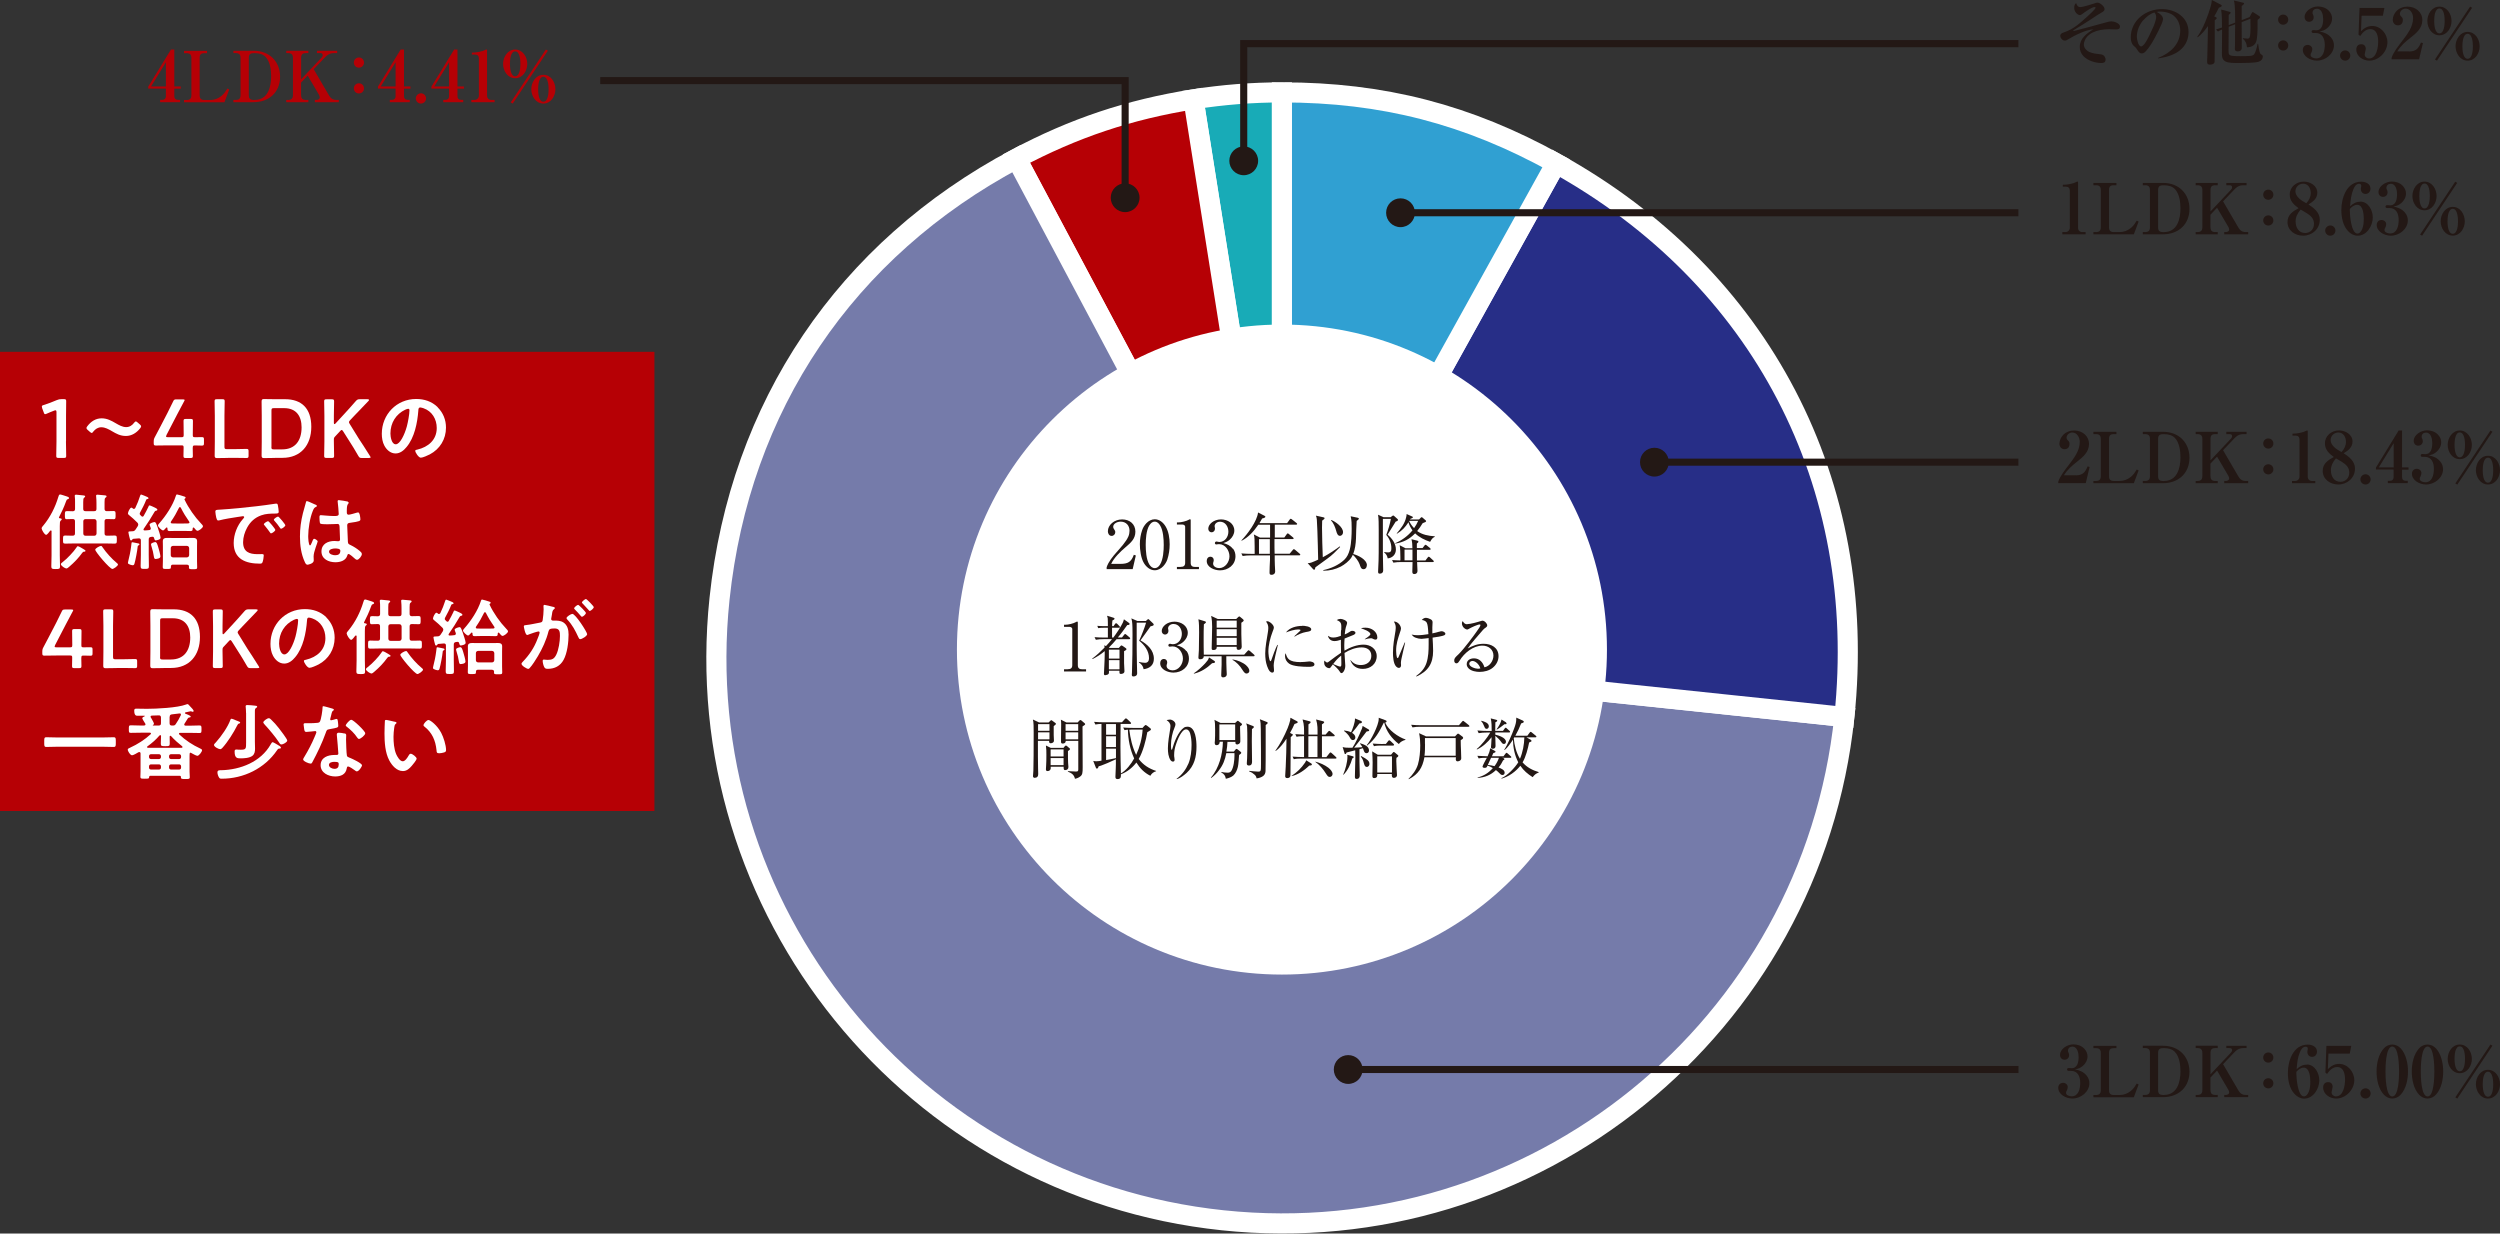 <?xml version="1.0" encoding="UTF-8"?>
<svg id="_レイヤー_2" data-name="レイヤー_2" xmlns="http://www.w3.org/2000/svg" viewBox="0 0 324.45 160.09">
  <rect x="0" y="0" width="324.45" height="160.09" fill="#333333" stroke="none"/>
  <defs>
    <style>
      .cls-1, .cls-2 {
        fill: #b60005;
      }

      .cls-3 {
        fill: #231815;
      }

      .cls-4 {
        fill: #fff;
      }

      .cls-5 {
        fill: #30a0d2;
      }

      .cls-5, .cls-6, .cls-7, .cls-2, .cls-8 {
        stroke: #fff;
        stroke-miterlimit: 10;
        stroke-width: 2.61px;
      }

      .cls-6 {
        fill: #757baa;
      }

      .cls-7 {
        fill: #18abb7;
      }

      .cls-8 {
        fill: #272e87;
      }
    </style>
  </defs>
  <g id="_レイヤー_2-2" data-name="レイヤー_2">
    <g>
      <path class="cls-3" d="M269.96.93c.31,0,1.56-.39,1.9-.5.14-.05.26-.09.37-.09.28,0,.9.48.9.84,0,.21-.15.3-.3.4-.16.1-.55.32-.69.41-.6.4-1.2.8-1.81,1.18-.35.22-.82.51-1.04.64-.17.1-.22.13-.22.17,0,.03.02.05.05.05.09,0,3.87-1.03,4.29-1.15.2-.05.4-.11.6-.11.35,0,1.12.25,1.12.67,0,.37-.29.38-.58.38s-.59-.03-.9-.03c-.32,0-.77.05-1.09.11-.68.14-1.3.39-1.75.93-.2.24-.37.64-.37.95,0,.48.44.89.86,1.02.38.14.77.19,1.17.23.26.02.47.06.64.27.09.13.15.27.15.43,0,.38-.26.45-.58.45-.38,0-.83-.09-1.19-.22-.84-.29-1.58-.9-1.58-1.86,0-1.11.9-1.76,1.75-2.29-.93.04-2.43.79-3.25,1.29-.11.07-.28.17-.42.17-.36,0-.61-.37-.61-.62s.21-.36.42-.43c1.33-.45,1.99-1.1,3.02-2.01.18-.17,1.14-1.02,1.14-1.21,0-.06-.06-.09-.12-.09-.35,0-1.28.66-1.58.89-.17.12-.24.16-.32.16-.28,0-.75-.38-.75-.95,0-.26.06-.45.25-.62.08.26.21.53.52.53Z"/>
      <path class="cls-3" d="M280.07,7.52c1.58-.62,2.88-1.76,2.88-3.57,0-.85-.38-1.71-1.16-2.12-.44-.23-1-.33-1.46-.33-.16,0-.26,0-.42.05.35.18.81.5.81.94,0,.47-1.1,2.5-1.39,2.99-.23.37-.75,1.2-1.12,1.39-.07.04-.16.06-.25.06-.29,0-.41-.19-.66-.58-.11-.17-.17-.23-.36-.38-.31-.26-.41-.72-.41-1.11,0-2.21,1.95-3.68,4.04-3.68,1.77,0,3.46,1.06,3.46,2.99,0,.9-.37,1.73-1.06,2.31-.78.67-1.89.96-2.89,1.1l-.02-.06ZM278.14,2.63c-.49.58-.82,1.35-.82,2.12,0,.3.16,1.27.56,1.27.17,0,.38-.26.48-.38.33-.44.83-1.56,1.07-2.09.15-.31.4-1.01.4-1.34,0-.23-.08-.42-.23-.59-.58.17-1.06.58-1.45,1.02Z"/>
      <path class="cls-3" d="M287.6,2.25s.09.05.09.1c0,.08-.14.19-.26.28,0,.31,0,.62,0,.93v2.26c0,1.01-.02,1.98-.02,2.15,0,.08,0,.15-.06.22-.11.15-.36.2-.53.2-.25,0-.38-.08-.38-.34,0-.13,0-.47.02-.59.03-.77.03-1.3.05-2.05.02-.68.03-1.35.04-2.03-.36.51-.83,1.09-1.33,1.46l-.06-.05c.75-1.04,1.39-2.71,1.74-3.95.1-.36.12-.47.15-.84l1.12.58c.11.06.17.08.17.18,0,.09-.16.16-.38.25-.19.38-.38.76-.6,1.13l.26.1ZM290.92,2.82c0,1.12.02,2.25.02,3.38,0,.32-.23.47-.52.47-.21,0-.38-.07-.38-.31,0-.09.02-.48.02-.7,0-.84,0-1.67.02-2.51l-.84.32c0,1.01-.02,2.01-.02,3.02,0,.3,0,.49.11.61.15.16.53.19,1.44.19.35,0,.96,0,1.3-.04.15-.02.33-.06.44-.17.22-.22.42-1.07.48-1.39h.07c.05.32.13.91.24,1.18.05.12.14.18.25.25.09.05.12.1.12.19,0,.38-.26.63-.61.72-.46.13-1.84.15-2.37.15-.82,0-1.48,0-1.86-.2-.47-.24-.47-.68-.47-1.14,0-.8.02-1.6.02-2.39v-.62c-.19.07-.36.16-.53.26l-.26-.26c.27-.08.51-.17.78-.26,0-.67,0-1.68-.11-2.33l1.12.3c.07.02.12.06.12.1,0,.06-.08.15-.26.3,0,.44,0,.88,0,1.32l.84-.33c0-.7.02-2.21-.16-2.86l1.2.28s.12.04.12.1c0,.11-.23.27-.31.33v1.83l1.02-.39.25-.47c.05-.11.1-.18.16-.18.05,0,.08.03.17.08l.66.43c.08.05.12.09.12.15,0,.12-.16.24-.32.35,0,.75.02,1.83-.11,2.55-.12.7-.59.99-1.27,1.01-.04-.48-.16-.8-.54-1.13l.02-.06c.18.02.38.06.57.06.15,0,.25-.04.3-.18.16-.41.11-1.85.1-2.39l-1.13.43Z"/>
      <path class="cls-3" d="M296.97,2.55c0,.37-.29.66-.66.66s-.66-.29-.66-.66.29-.66.66-.66.66.29.66.66ZM296.97,5.9c0,.37-.29.66-.66.66s-.66-.29-.66-.66.29-.66.66-.66.66.29.66.66Z"/>
      <path class="cls-3" d="M302.53,4.88c.24.27.37.63.37,1,0,1.13-1.12,1.99-2.2,1.99-.9,0-1.84-.58-1.84-1.39,0-.38.25-.65.63-.65.3,0,.6.22.6.54,0,.16-.05.34-.13.48-.06.1-.09.16-.09.28,0,.33.48.45.73.45.91,0,1.11-1.02,1.11-1.74,0-.77-.28-1.56-1.18-1.56-.05,0-.09,0-.15,0-.04,0-.12,0-.17,0-.11,0-.21-.06-.21-.19s.1-.18.22-.18c.05,0,.09,0,.13,0,.08,0,.16.02.24.02.79,0,.91-.84.91-1.45,0-.52-.16-1.35-.81-1.35-.32,0-.57.2-.57.54,0,.1.02.14.06.22.06.12.09.22.09.35,0,.35-.25.59-.59.59-.37,0-.59-.28-.59-.63,0-.75.92-1.36,1.72-1.36.55,0,1.04.16,1.43.56.26.27.42.61.42,1,0,.48-.26.95-.63,1.25-.32.27-.59.36-1,.43.6.13,1.08.3,1.5.79Z"/>
      <path class="cls-3" d="M305.02,7.21c0,.36-.29.66-.66.66s-.67-.3-.67-.66.3-.67.67-.67.66.3.66.67Z"/>
      <path class="cls-3" d="M306.4,4.06c.42-.41.86-.69,1.47-.69,1.11,0,1.97,1.04,1.97,2.11,0,1.24-1.1,2.39-2.35,2.39-.81,0-1.69-.55-1.69-1.43,0-.41.21-.7.64-.7.38,0,.59.24.59.61,0,.05-.03.2-.08.42-.03.11-.06.26-.06.3,0,.3.27.52.57.52.98,0,1.18-1.45,1.18-2.18,0-.69-.16-1.63-1.02-1.63-.59,0-1,.44-1.31.89l-.22-.16.13-3.48h3.23l-.2,1.01h-2.76l-.08,2.02Z"/>
      <path class="cls-3" d="M312.68,6.68c.86,0,1.21-.41,1.51-1.16l.26.07-.5,2.1h-3.57v-.18c.2-.68.91-1.59,1.35-2.16.67-.88,1.44-1.84,1.44-3,0-.59-.35-1.23-.98-1.23-.38,0-.73.32-.73.67,0,.19.08.26.21.39.14.14.17.23.17.42,0,.4-.22.69-.64.69s-.67-.33-.67-.72.2-.84.48-1.13c.38-.4.91-.58,1.45-.58,1.02,0,1.91.69,1.91,1.75s-.78,1.69-1.54,2.29c-.65.51-1.28,1.06-1.71,1.77h1.53Z"/>
      <path class="cls-3" d="M318.16,2.72c0,.9-.58,1.86-1.57,1.86s-1.57-.96-1.57-1.86.59-1.86,1.57-1.86,1.57.96,1.57,1.86ZM315.91,2.72c0,.43.06,1.61.68,1.61s.68-1.18.68-1.61-.05-1.62-.68-1.62-.68,1.18-.68,1.62ZM316.01,7.72l4.56-6.86.26.15-4.56,6.86-.26-.15ZM321.81,6.01c0,.9-.58,1.86-1.56,1.86s-1.57-.97-1.57-1.86.58-1.87,1.57-1.87,1.56.97,1.56,1.87ZM319.57,6.01c0,.43.05,1.62.68,1.62s.68-1.19.68-1.62-.06-1.62-.68-1.62-.68,1.19-.68,1.62Z"/>
    </g>
    <g>
      <path class="cls-3" d="M268.05,30.12c.31,0,.57-.24.57-.56v-4.82c0-.33-.18-.51-.51-.51h-.4v-.25c.5,0,1.3-.11,1.74-.36.05-.03.1-.05.17-.05s.07.05.07.11v5.88c0,.34.22.56.56.56h.42v.29h-3.02v-.29h.41Z"/>
      <path class="cls-3" d="M274.36,24.04c-.47,0-.65.16-.65.63v4.82c0,.46.2.63.65.63h.74c.53,0,1.04-.2,1.45-.54.35-.29.53-.58.76-.95l.24.12-.62,1.66h-5.25v-.29h.31c.45,0,.65-.17.65-.63v-4.82c0-.46-.2-.63-.65-.63h-.31v-.3h2.99v.3h-.31Z"/>
      <path class="cls-3" d="M278.37,30.12c.45,0,.65-.17.65-.63v-4.82c0-.46-.2-.63-.65-.63h-.28v-.3h2.66c1.99,0,3.4,1.38,3.4,3.37s-1.42,3.3-3.43,3.3h-2.63v-.29h.28ZM280.84,30.12c1.71,0,2.14-1.66,2.14-3.06,0-.83-.13-1.9-.72-2.52-.35-.37-.88-.49-1.37-.49h-.16c-.47,0-.65.16-.65.63v4.82c0,.47.2.61.65.63h.11Z"/>
      <path class="cls-3" d="M286.88,29.49c0,.46.2.63.65.63h.29v.29h-2.87v-.29h.21c.45,0,.66-.17.66-.63v-4.82c0-.46-.21-.63-.66-.63h-.21v-.3h2.87v.3h-.29c-.47,0-.65.16-.65.63v2.77l2.63-2.79c.1-.11.17-.19.17-.35,0-.22-.17-.26-.36-.26h-.39v-.3h2.63v.3h-.4c-.64,0-.93.28-1.35.72l-1.3,1.37,1.99,3.41c.22.38.51.58.96.58h.31v.29h-3.11v-.29h.21c.19,0,.43-.1.43-.32,0-.11-.05-.25-.1-.34l-1.47-2.5-.86.91v1.62Z"/>
      <path class="cls-3" d="M295.04,25.27c0,.37-.29.66-.66.66s-.66-.29-.66-.66.29-.66.66-.66.66.29.66.66ZM295.04,28.61c0,.37-.29.66-.66.66s-.66-.29-.66-.66.29-.66.66-.66.66.29.66.66Z"/>
      <path class="cls-3" d="M297.16,25.25c0-1,.87-1.68,1.83-1.68.82,0,1.75.52,1.75,1.44,0,.75-.56,1.18-1.15,1.52.72.48,1.47,1.03,1.47,2,0,1.2-1,2.06-2.17,2.06-1.03,0-2.02-.66-2.02-1.77,0-.95.69-1.39,1.44-1.8-.61-.44-1.15-.94-1.15-1.76ZM299.89,25.05c0-.6-.32-1.21-.99-1.21-.55,0-1,.43-1,.99,0,.65.7,1.17,1.28,1.47l.14.07c.34-.38.57-.8.57-1.33ZM297.93,28.78c0,.75.41,1.46,1.23,1.46.68,0,1.15-.52,1.15-1.19s-.41-1.04-.9-1.36c-.27-.18-.57-.33-.83-.49-.4.47-.66.95-.66,1.58Z"/>
      <path class="cls-3" d="M303.09,29.93c0,.36-.29.66-.66.66s-.67-.3-.67-.66.3-.67.67-.67.66.3.66.67Z"/>
      <path class="cls-3" d="M306.31,26.16c1.04,0,1.63,1.12,1.63,2.06,0,1.08-.78,2.37-1.96,2.37-.48,0-.91-.24-1.23-.58-.69-.71-.89-1.8-.89-2.76,0-1.56.69-3.67,2.58-3.67.56,0,1.2.26,1.2.91,0,.38-.26.68-.64.68-.35,0-.61-.27-.61-.62,0-.07,0-.16.03-.25.02-.07.03-.17.03-.19,0-.18-.13-.26-.29-.26-.37,0-.61.39-.73.69-.3.71-.38,1.47-.43,2.23.39-.37.78-.59,1.33-.59ZM305.95,30.31c.31,0,.52-.35.62-.6.17-.4.2-.88.2-1.32,0-.54-.08-1.81-.85-1.81-.38,0-.72.26-.96.54v.18c0,.58.17,3.01.99,3.01Z"/>
      <path class="cls-3" d="M312.12,27.6c.24.27.37.63.37,1,0,1.13-1.12,1.99-2.2,1.99-.9,0-1.84-.58-1.84-1.39,0-.38.25-.65.63-.65.3,0,.6.22.6.54,0,.16-.05.34-.13.48-.06.1-.09.16-.09.28,0,.33.48.45.73.45.91,0,1.11-1.02,1.11-1.74,0-.77-.28-1.56-1.18-1.56-.05,0-.09,0-.15,0-.04,0-.12,0-.17,0-.11,0-.21-.06-.21-.19s.1-.18.22-.18c.05,0,.09,0,.13,0,.08,0,.16.02.24.02.79,0,.91-.84.91-1.45,0-.52-.16-1.35-.81-1.35-.32,0-.57.2-.57.54,0,.1.02.14.06.22.06.12.09.22.09.35,0,.35-.25.59-.59.59-.37,0-.59-.28-.59-.63,0-.75.92-1.36,1.72-1.36.55,0,1.04.16,1.43.56.26.27.42.61.42,1,0,.48-.26.95-.63,1.25-.32.27-.59.36-1,.43.6.13,1.08.3,1.5.79Z"/>
      <path class="cls-3" d="M316.22,25.44c0,.9-.58,1.85-1.57,1.85s-1.57-.96-1.57-1.85.59-1.87,1.57-1.87,1.57.96,1.57,1.87ZM313.98,25.44c0,.43.06,1.61.68,1.61s.68-1.18.68-1.61-.05-1.62-.68-1.62-.68,1.18-.68,1.62ZM314.08,30.44l4.56-6.86.26.15-4.56,6.86-.26-.15ZM319.88,28.72c0,.9-.58,1.86-1.56,1.86s-1.57-.97-1.57-1.86.58-1.87,1.57-1.87,1.56.97,1.56,1.87ZM317.64,28.72c0,.43.05,1.62.68,1.62s.68-1.19.68-1.62-.06-1.62-.68-1.62-.68,1.19-.68,1.62Z"/>
    </g>
    <g>
      <path class="cls-1" d="M22.2,6.43h.42v4.79h.84v.29h-.84v.96c0,.31.16.49.48.49h.27v.3h-2.59v-.3h.31c.26,0,.44-.19.44-.45v-1.01h-2.29v-.26l2.96-4.83ZM21.53,11.22v-3.14l-1.93,3.14h1.93Z"/>
      <path class="cls-1" d="M26.56,6.9c-.47,0-.65.16-.65.63v4.82c0,.46.2.63.65.63h.74c.53,0,1.04-.2,1.45-.54.35-.29.53-.58.76-.95l.24.12-.62,1.66h-5.25v-.29h.31c.45,0,.65-.17.65-.63v-4.82c0-.46-.2-.63-.65-.63h-.31v-.3h2.99v.3h-.31Z"/>
      <path class="cls-1" d="M30.57,12.97c.45,0,.65-.17.65-.63v-4.82c0-.46-.2-.63-.65-.63h-.28v-.3h2.66c1.99,0,3.4,1.38,3.4,3.37s-1.42,3.3-3.43,3.3h-2.63v-.29h.28ZM33.05,12.97c1.71,0,2.14-1.66,2.14-3.06,0-.83-.13-1.9-.72-2.52-.35-.37-.88-.49-1.37-.49h-.16c-.47,0-.65.16-.65.63v4.82c0,.47.2.61.65.63h.11Z"/>
      <path class="cls-1" d="M39.08,12.34c0,.46.2.63.65.63h.29v.29h-2.87v-.29h.21c.45,0,.66-.17.66-.63v-4.82c0-.46-.21-.63-.66-.63h-.21v-.3h2.87v.3h-.29c-.47,0-.65.16-.65.63v2.77l2.63-2.79c.1-.11.17-.19.17-.35,0-.22-.17-.26-.36-.26h-.39v-.3h2.63v.3h-.4c-.64,0-.93.28-1.35.72l-1.3,1.37,1.99,3.41c.22.38.51.58.96.58h.31v.29h-3.11v-.29h.21c.19,0,.43-.1.43-.32,0-.11-.05-.25-.1-.34l-1.47-2.5-.86.91v1.62Z"/>
      <path class="cls-1" d="M47.24,8.12c0,.37-.29.66-.66.66s-.66-.29-.66-.66.29-.66.66-.66.66.29.66.66ZM47.24,11.47c0,.37-.29.66-.66.66s-.66-.29-.66-.66.29-.66.66-.66.66.29.66.66Z"/>
      <path class="cls-1" d="M52.01,6.43h.42v4.79h.84v.29h-.84v.96c0,.31.16.49.48.49h.27v.3h-2.59v-.3h.31c.26,0,.44-.19.44-.45v-1.01h-2.29v-.26l2.96-4.83ZM51.34,11.22v-3.14l-1.93,3.14h1.93Z"/>
      <path class="cls-1" d="M55.29,12.78c0,.36-.29.66-.66.66s-.67-.3-.67-.66.3-.67.67-.67.66.3.66.67Z"/>
      <path class="cls-1" d="M58.95,6.43h.42v4.79h.84v.29h-.84v.96c0,.31.16.49.48.49h.27v.3h-2.59v-.3h.31c.26,0,.44-.19.44-.45v-1.01h-2.29v-.26l2.96-4.83ZM58.28,11.22v-3.14l-1.93,3.14h1.93Z"/>
      <path class="cls-1" d="M61.58,12.97c.31,0,.57-.24.57-.56v-4.82c0-.33-.18-.51-.51-.51h-.4v-.25c.5,0,1.3-.11,1.74-.36.05-.03.1-.05.16-.05s.07.05.07.11v5.88c0,.34.22.56.56.56h.42v.29h-3.02v-.29h.41Z"/>
      <path class="cls-1" d="M68.43,8.29c0,.9-.58,1.86-1.57,1.86s-1.57-.96-1.57-1.86.59-1.86,1.57-1.86,1.57.96,1.57,1.86ZM66.18,8.29c0,.43.06,1.61.68,1.61s.68-1.18.68-1.61-.05-1.62-.68-1.62-.68,1.18-.68,1.62ZM66.28,13.29l4.56-6.86.26.15-4.56,6.86-.26-.15ZM72.08,11.58c0,.9-.58,1.86-1.56,1.86s-1.57-.97-1.57-1.86.58-1.87,1.57-1.87,1.56.97,1.56,1.87ZM69.84,11.58c0,.43.05,1.62.68,1.62s.68-1.19.68-1.62-.06-1.62-.68-1.62-.68,1.19-.68,1.62Z"/>
    </g>
    <g>
      <path class="cls-3" d="M269.42,61.69c.86,0,1.21-.41,1.51-1.16l.26.07-.5,2.1h-3.57v-.18c.2-.68.91-1.59,1.35-2.16.67-.88,1.44-1.84,1.44-3,0-.59-.35-1.23-.98-1.23-.38,0-.73.32-.73.67,0,.19.08.26.21.39.14.14.17.23.17.42,0,.4-.22.69-.64.69s-.67-.33-.67-.72.2-.84.48-1.13c.38-.4.91-.58,1.45-.58,1.02,0,1.91.69,1.91,1.75s-.78,1.69-1.54,2.29c-.65.51-1.28,1.06-1.71,1.77h1.53Z"/>
      <path class="cls-3" d="M274.36,56.34c-.47,0-.65.16-.65.63v4.82c0,.46.2.63.65.63h.74c.53,0,1.04-.2,1.45-.54.35-.29.53-.58.76-.95l.24.12-.62,1.66h-5.25v-.29h.31c.45,0,.65-.17.65-.63v-4.82c0-.46-.2-.63-.65-.63h-.31v-.3h2.99v.3h-.31Z"/>
      <path class="cls-3" d="M278.37,62.42c.45,0,.65-.17.65-.63v-4.82c0-.46-.2-.63-.65-.63h-.28v-.3h2.66c1.99,0,3.4,1.38,3.4,3.37s-1.42,3.3-3.43,3.3h-2.63v-.29h.28ZM280.84,62.42c1.71,0,2.14-1.66,2.14-3.06,0-.83-.13-1.9-.72-2.52-.35-.37-.88-.49-1.37-.49h-.16c-.47,0-.65.16-.65.63v4.82c0,.47.2.61.65.63h.11Z"/>
      <path class="cls-3" d="M286.88,61.79c0,.46.2.63.65.63h.29v.29h-2.87v-.29h.21c.45,0,.66-.17.66-.63v-4.82c0-.46-.21-.63-.66-.63h-.21v-.3h2.87v.3h-.29c-.47,0-.65.16-.65.63v2.77l2.63-2.79c.1-.11.17-.19.17-.35,0-.22-.17-.26-.36-.26h-.39v-.3h2.63v.3h-.4c-.64,0-.93.28-1.35.72l-1.3,1.37,1.99,3.41c.22.38.51.58.96.58h.31v.29h-3.11v-.29h.21c.19,0,.43-.1.43-.32,0-.11-.05-.25-.1-.34l-1.47-2.5-.86.91v1.62Z"/>
      <path class="cls-3" d="M295.04,57.56c0,.37-.29.66-.66.66s-.66-.29-.66-.66.29-.66.66-.66.66.29.66.66ZM295.04,60.91c0,.37-.29.66-.66.66s-.66-.29-.66-.66.29-.66.66-.66.66.29.66.66Z"/>
      <path class="cls-3" d="M297.86,62.42c.31,0,.57-.24.57-.56v-4.82c0-.33-.18-.51-.51-.51h-.4v-.25c.5,0,1.3-.11,1.74-.36.05-.03.1-.05.17-.05s.07.05.07.11v5.88c0,.34.22.56.56.56h.42v.29h-3.02v-.29h.41Z"/>
      <path class="cls-3" d="M301.73,57.54c0-1,.87-1.68,1.83-1.68.82,0,1.75.52,1.75,1.44,0,.75-.56,1.18-1.15,1.52.72.48,1.47,1.03,1.47,2,0,1.2-1,2.06-2.17,2.06-1.03,0-2.02-.66-2.02-1.77,0-.95.69-1.39,1.44-1.8-.61-.44-1.15-.94-1.15-1.76ZM304.46,57.34c0-.6-.32-1.21-.99-1.21-.55,0-1,.43-1,.99,0,.65.7,1.17,1.28,1.47l.14.07c.34-.38.57-.8.57-1.33ZM302.51,61.07c0,.75.41,1.46,1.23,1.46.68,0,1.15-.52,1.15-1.19s-.41-1.04-.9-1.36c-.27-.18-.57-.33-.83-.49-.4.47-.66.95-.66,1.58Z"/>
      <path class="cls-3" d="M307.66,62.22c0,.36-.29.66-.66.66s-.67-.3-.67-.66.3-.67.67-.67.66.3.66.67Z"/>
      <path class="cls-3" d="M311.32,55.87h.42v4.79h.84v.29h-.84v.96c0,.31.16.49.48.49h.26v.3h-2.59v-.3h.31c.26,0,.44-.19.44-.45v-1.01h-2.29v-.26l2.96-4.83ZM310.65,60.66v-3.14l-1.93,3.14h1.93Z"/>
      <path class="cls-3" d="M316.69,59.89c.24.27.37.63.37,1,0,1.13-1.12,1.99-2.2,1.99-.9,0-1.84-.58-1.84-1.39,0-.38.25-.65.63-.65.3,0,.6.22.6.54,0,.16-.05.34-.13.48-.06.1-.09.16-.09.28,0,.33.48.45.73.45.91,0,1.11-1.02,1.11-1.74,0-.77-.28-1.56-1.18-1.56-.05,0-.09,0-.15,0-.04,0-.12,0-.17,0-.11,0-.21-.06-.21-.19s.1-.18.22-.18c.05,0,.09,0,.13,0,.08,0,.16.02.24.02.79,0,.91-.84.91-1.45,0-.52-.16-1.35-.81-1.35-.32,0-.57.2-.57.54,0,.1.02.14.06.22.06.12.09.22.09.35,0,.35-.25.59-.59.59-.37,0-.59-.28-.59-.63,0-.75.92-1.36,1.72-1.36.55,0,1.04.16,1.43.56.26.27.42.61.42,1,0,.48-.26.95-.63,1.25-.32.27-.59.36-1,.43.6.13,1.08.3,1.5.79Z"/>
      <path class="cls-3" d="M320.8,57.74c0,.9-.58,1.85-1.57,1.85s-1.57-.96-1.57-1.85.59-1.87,1.57-1.87,1.57.96,1.57,1.87ZM318.55,57.74c0,.43.06,1.61.68,1.61s.68-1.18.68-1.61-.05-1.62-.68-1.62-.68,1.18-.68,1.62ZM318.65,62.74l4.56-6.86.26.15-4.56,6.86-.26-.15ZM324.45,61.02c0,.9-.58,1.86-1.56,1.86s-1.57-.97-1.57-1.86.58-1.87,1.57-1.87,1.56.97,1.56,1.87ZM322.21,61.02c0,.43.05,1.62.68,1.62s.68-1.19.68-1.62-.06-1.62-.68-1.62-.68,1.19-.68,1.62Z"/>
    </g>
    <g>
      <path class="cls-3" d="M270.79,139.58c.24.27.37.63.37,1,0,1.13-1.12,1.99-2.2,1.99-.9,0-1.84-.58-1.84-1.39,0-.38.25-.65.63-.65.3,0,.6.22.6.54,0,.16-.05.34-.13.48-.06.1-.09.16-.09.28,0,.33.48.45.73.45.91,0,1.11-1.02,1.11-1.74,0-.77-.28-1.56-1.18-1.56-.05,0-.09,0-.15,0-.04,0-.12,0-.17,0-.11,0-.21-.06-.21-.19s.1-.18.22-.18c.05,0,.09,0,.13,0,.08,0,.16.02.24.02.79,0,.91-.84.91-1.45,0-.52-.16-1.35-.81-1.35-.32,0-.57.2-.57.54,0,.1.02.14.06.22.06.12.09.22.09.35,0,.35-.25.59-.59.59-.37,0-.59-.28-.59-.63,0-.75.92-1.36,1.72-1.36.55,0,1.04.16,1.43.56.26.27.42.61.42,1,0,.48-.26.95-.63,1.25-.32.27-.59.36-1,.43.6.13,1.08.3,1.5.79Z"/>
      <path class="cls-3" d="M274.36,136.03c-.47,0-.65.16-.65.63v4.82c0,.46.2.63.65.63h.74c.53,0,1.04-.2,1.45-.54.35-.29.53-.58.76-.95l.24.12-.62,1.66h-5.25v-.29h.31c.45,0,.65-.17.65-.63v-4.82c0-.46-.2-.63-.65-.63h-.31v-.3h2.99v.3h-.31Z"/>
      <path class="cls-3" d="M278.37,142.1c.45,0,.65-.17.65-.63v-4.82c0-.46-.2-.63-.65-.63h-.28v-.3h2.66c1.99,0,3.4,1.38,3.4,3.37s-1.42,3.3-3.43,3.3h-2.63v-.29h.28ZM280.84,142.1c1.71,0,2.14-1.66,2.14-3.06,0-.83-.13-1.9-.72-2.52-.35-.37-.88-.49-1.37-.49h-.16c-.47,0-.65.16-.65.63v4.82c0,.47.2.61.65.63h.11Z"/>
      <path class="cls-3" d="M286.88,141.47c0,.46.2.63.65.63h.29v.29h-2.87v-.29h.21c.45,0,.66-.17.66-.63v-4.82c0-.46-.21-.63-.66-.63h-.21v-.3h2.87v.3h-.29c-.47,0-.65.16-.65.63v2.77l2.63-2.79c.1-.11.17-.19.17-.35,0-.22-.17-.26-.36-.26h-.39v-.3h2.63v.3h-.4c-.64,0-.93.28-1.35.72l-1.3,1.37,1.99,3.41c.22.38.51.58.96.58h.31v.29h-3.11v-.29h.21c.19,0,.43-.1.43-.32,0-.11-.05-.25-.1-.34l-1.47-2.5-.86.91v1.62Z"/>
      <path class="cls-3" d="M295.04,137.25c0,.37-.29.66-.66.66s-.66-.29-.66-.66.29-.66.66-.66.66.29.66.66ZM295.04,140.59c0,.37-.29.66-.66.66s-.66-.29-.66-.66.29-.66.66-.66.66.29.66.66Z"/>
      <path class="cls-3" d="M299.37,138.15c1.04,0,1.63,1.12,1.63,2.06,0,1.08-.78,2.37-1.96,2.37-.48,0-.91-.24-1.23-.58-.69-.71-.89-1.8-.89-2.76,0-1.56.69-3.67,2.58-3.67.56,0,1.2.26,1.2.91,0,.38-.26.68-.64.68-.35,0-.61-.27-.61-.62,0-.07,0-.16.03-.25.02-.07.03-.17.03-.19,0-.18-.13-.26-.29-.26-.37,0-.61.39-.73.69-.3.71-.38,1.47-.43,2.23.39-.37.78-.59,1.33-.59ZM299.01,142.29c.31,0,.52-.35.62-.6.17-.4.2-.88.2-1.32,0-.54-.08-1.81-.85-1.81-.38,0-.72.26-.96.54v.18c0,.58.17,3.01.99,3.01Z"/>
      <path class="cls-3" d="M302.1,138.76c.42-.41.86-.69,1.47-.69,1.11,0,1.97,1.04,1.97,2.11,0,1.24-1.1,2.39-2.35,2.39-.81,0-1.69-.55-1.69-1.43,0-.41.21-.7.64-.7.38,0,.59.24.59.61,0,.05-.03.2-.08.42-.03.11-.06.26-.06.3,0,.3.27.52.57.52.98,0,1.18-1.45,1.18-2.18,0-.69-.16-1.63-1.02-1.63-.59,0-1,.44-1.31.89l-.22-.16.13-3.48h3.23l-.2,1.01h-2.76l-.08,2.02Z"/>
      <path class="cls-3" d="M307.66,141.91c0,.36-.29.66-.66.66s-.67-.3-.67-.66.3-.67.67-.67.66.3.66.67Z"/>
      <path class="cls-3" d="M311.57,136.06c.7.76.94,1.99.94,3s-.23,2.22-.94,3c-.27.31-.68.51-1.1.51s-.81-.2-1.1-.51c-.7-.75-.94-1.99-.94-3s.23-2.2.94-3c.27-.31.68-.5,1.1-.5s.81.19,1.1.5ZM309.59,139.06c0,.59.03,3.24.88,3.24s.88-2.64.88-3.24-.03-3.24-.88-3.24-.88,2.64-.88,3.24Z"/>
      <path class="cls-3" d="M316.14,136.06c.7.76.94,1.99.94,3s-.23,2.22-.94,3c-.27.31-.68.51-1.1.51s-.81-.2-1.1-.51c-.7-.75-.94-1.99-.94-3s.23-2.2.94-3c.27-.31.68-.5,1.1-.5s.81.19,1.1.5ZM314.17,139.06c0,.59.03,3.24.88,3.24s.88-2.64.88-3.24-.03-3.24-.88-3.24-.88,2.64-.88,3.24Z"/>
      <path class="cls-3" d="M320.8,137.42c0,.9-.58,1.86-1.57,1.86s-1.57-.96-1.57-1.86.59-1.86,1.57-1.86,1.57.96,1.57,1.86ZM318.55,137.42c0,.43.06,1.61.68,1.61s.68-1.18.68-1.61-.05-1.62-.68-1.62-.68,1.18-.68,1.62ZM318.65,142.42l4.56-6.86.26.15-4.56,6.86-.26-.15ZM324.45,140.71c0,.9-.58,1.86-1.56,1.86s-1.57-.97-1.57-1.86.58-1.87,1.57-1.87,1.56.97,1.56,1.87ZM322.21,140.71c0,.43.05,1.62.68,1.62s.68-1.19.68-1.62-.06-1.62-.68-1.62-.68,1.19-.68,1.62Z"/>
    </g>
    <rect class="cls-1" y="45.66" width="84.93" height="59.59"/>
    <g>
      <path class="cls-4" d="M8.56,57.28c0,.62.03,1.75.03,1.88,0,.23-.06.27-.31.27h-.67c-.25,0-.31-.04-.31-.27,0-.13.03-1.26.03-1.88v-3.77c0-.18-.03-.26-.13-.26-.04,0-.1.01-.17.04-.32.12-.69.27-.97.4-.09.04-.15.06-.2.06-.1,0-.14-.08-.19-.24l-.2-.54c-.03-.09-.04-.15-.04-.21,0-.1.06-.15.25-.2.52-.16,1.17-.41,1.68-.63.23-.1.39-.13.63-.13h.29c.25,0,.31.04.31.27,0,.16-.02,1.26-.02,1.88v3.31Z"/>
      <path class="cls-4" d="M18.31,55.34c0,.05-.03.13-.11.23-.47.6-1.11,1.01-1.86,1.01s-1.27-.31-1.79-.61c-.47-.27-.9-.52-1.41-.52-.42,0-.77.23-1.03.56-.09.12-.14.18-.2.18s-.13-.04-.23-.13l-.3-.26c-.11-.1-.16-.17-.16-.25,0-.05.03-.13.11-.23.46-.61,1.08-1.03,1.86-1.03.72,0,1.29.32,1.82.63.45.26.88.51,1.37.51.44,0,.79-.24,1.03-.57.1-.12.15-.17.22-.17.05,0,.12.04.22.13l.31.27c.11.1.16.17.16.25Z"/>
      <path class="cls-4" d="M25.01,58.09c0,.37.02,1,.02,1.08,0,.23-.06.27-.31.27h-.6c-.25,0-.31-.04-.31-.27,0-.08.02-.71.02-1.08,0-.25-.04-.29-.29-.29h-1.7c-.62,0-1.55.02-1.62.02-.23,0-.27-.07-.27-.31v-.18c0-.26.03-.4.15-.61.24-.43.46-.87.68-1.29l.95-1.83c.23-.44.47-.94.73-1.48.11-.25.17-.29.45-.29h.81c.16,0,.24.02.24.1,0,.04-.03.1-.08.18-.34.63-.62,1.16-.89,1.68l-1.38,2.66c-.04.09-.06.15-.06.19,0,.08.08.1.24.1h1.76c.26,0,.29-.06.29-.31,0-.73-.02-1.71-.02-1.79,0-.23.06-.27.31-.27h.6c.25,0,.31.04.31.27,0,.08-.02,1.04-.02,1.81,0,.25.04.29.29.29.29,0,.82-.01.89-.01.23,0,.27.06.27.31v.48c0,.25-.04.31-.27.31-.08,0-.6-.02-.89-.02-.25,0-.29.04-.29.29Z"/>
      <path class="cls-4" d="M29.59,59.43c-.51,0-1.35.02-1.43.02-.23,0-.3-.08-.3-.3,0-.08.02-1.24.02-1.84v-3.35c0-.62-.03-1.81-.03-1.88,0-.23.06-.27.31-.27h.69c.25,0,.31.04.31.27,0,.08-.03,1.26-.03,1.88v4.01c0,.27.05.32.32.32h.98c.52,0,1.48-.03,1.56-.03.23,0,.27.06.27.31v.56c0,.25-.04.31-.27.31-.08,0-1.04-.02-1.56-.02h-.84Z"/>
      <path class="cls-4" d="M35.68,59.43c-.51,0-1.35.02-1.43.02-.24,0-.3-.09-.3-.34.01-.6.02-1.28.02-1.8v-3.38c0-.53-.01-1.17-.02-1.8,0-.26.06-.34.3-.34.08,0,.93.02,1.43.02h1.32c2.13,0,3.4,1.18,3.4,3.58s-1.38,4.03-3.74,4.03h-.98ZM35.22,58c0,.27.05.32.32.32h1.09c1.69,0,2.51-1.15,2.51-2.86,0-1.45-.69-2.49-2.25-2.49h-1.34c-.27,0-.32.05-.32.32v4.7Z"/>
      <path class="cls-4" d="M43.33,57.28c0,.62.03,1.81.03,1.88,0,.23-.06.27-.31.27h-.67c-.25,0-.31-.04-.31-.27,0-.08.03-1.26.03-1.88v-3.31c0-.62-.03-1.81-.03-1.88,0-.23.06-.27.31-.27h.67c.25,0,.31.04.31.27,0,.08-.03,1.26-.03,1.88v.9c0,.12.02.17.08.17.03,0,.09-.02.14-.09l1.17-1.27c.44-.48.86-.94,1.45-1.62.18-.2.27-.25.54-.25h.98c.14,0,.2.03.2.1,0,.04-.02.09-.09.15-.85.87-1.31,1.37-1.86,1.94l-.5.53c-.1.11-.15.18-.15.26,0,.06.04.14.11.25l1.16,1.88c.41.61.8,1.22,1.45,2.25.05.09.09.14.09.18,0,.06-.08.09-.24.09h-.88c-.28,0-.34-.04-.48-.28-.45-.8-.8-1.34-1.16-1.91l-.81-1.28c-.08-.12-.13-.17-.18-.17-.06,0-.12.04-.2.14l-.67.72c-.12.13-.15.2-.15.39v.25Z"/>
      <path class="cls-4" d="M56.79,52.85c.72.72,1.09,1.62,1.09,2.65,0,1.5-.79,2.78-2.1,3.47-.25.13-.91.43-1.17.43-.28,0-.72-.67-.72-.9,0-.11.16-.13.27-.15,1.41-.33,2.52-1.26,2.52-2.8,0-1.15-.6-2.18-1.72-2.57-.1-.03-.31-.1-.41-.1-.25,0-.25.24-.26.42-.12,1.57-.49,3.49-1.53,4.72-.35.43-.83.83-1.42.83-.66,0-1.17-.47-1.46-1.02-.24-.44-.33-1.02-.33-1.53,0-2.52,1.93-4.52,4.46-4.52,1.05,0,2.02.31,2.79,1.06ZM52.61,53.16c-1.23.58-1.94,1.73-1.94,3.1,0,.4.14,1.4.69,1.4s1.14-1.23,1.44-2.32c.14-.52.34-1.58.34-2.1,0-.11-.05-.19-.17-.19-.09,0-.28.08-.37.12Z"/>
      <path class="cls-4" d="M6.7,68.95c-.01-.05-.03-.11-.1-.11-.03,0-.05.02-.09.04-.09.12-.38.53-.52.53-.22,0-.59-.66-.59-.84,0-.11.11-.24.19-.33.02-.02.04-.04.05-.06.89-1.08,1.53-2.36,1.93-3.69.04-.15.09-.32.23-.32.11,0,.72.21.88.26.09.02.28.09.28.21,0,.08-.09.12-.15.14-.16.06-.17.1-.25.32-.25.7-.56,1.37-.9,2.02-.01.01-.01.03-.01.05,0,.05.04.08.1.09.09.01.26.02.26.14,0,.08-.05.1-.12.15-.12.1-.13.31-.13.72v3.81c0,.48.03.96.03,1.44,0,.31-.11.33-.55.33-.47,0-.58-.02-.58-.34,0-.47.03-.95.03-1.43v-3.12ZM10.93,71.6c-.13,0-.16.02-.26.15-.49.68-1.02,1.23-1.66,1.78-.09.08-.28.25-.39.25-.17,0-.72-.34-.72-.56,0-.11.15-.2.23-.27.55-.42,1.44-1.34,1.81-1.92.03-.06.08-.14.16-.14.12,0,.46.21.7.35.06.04.13.09.17.11.05.03.12.06.12.14,0,.09-.09.11-.16.11ZM8.68,67.39c-.26,0-.26-.15-.26-.53,0-.41,0-.53.28-.53.19,0,.56.01.76.02.2-.01.28-.11.28-.3v-.92c0-.24,0-.46-.03-.67-.01-.03-.01-.08-.01-.11,0-.13.09-.15.19-.15s.86.08.98.1c.08.01.18.03.18.13,0,.08-.05.1-.13.16-.11.09-.12.26-.12.58v.87c0,.21.09.3.29.3h1.13c.22,0,.3-.09.3-.3v-.73c0-.29-.01-.6-.04-.86,0-.03-.01-.06-.01-.1,0-.13.09-.15.19-.15.12,0,.86.08.99.09.08.01.18.03.18.14,0,.06-.05.1-.14.16-.11.09-.12.26-.12.57v.88c0,.19.08.28.27.3.24-.01.7-.02.89-.02.29,0,.27.14.27.53,0,.34.02.53-.24.53-.3,0-.6-.02-.9-.02-.2,0-.29.1-.29.29v1.58c0,.21.09.29.3.29.34.01.69-.02,1.02-.02.28,0,.27.15.27.53s.01.52-.27.52c-.39,0-.79-.02-1.18-.02h-4.09c-.39,0-.79.02-1.17.02-.29,0-.27-.14-.27-.53,0-.37-.01-.52.26-.52.33,0,.67.03,1,.02.2,0,.29-.09.29-.29v-1.58c0-.2-.08-.28-.28-.29-.25.01-.54.02-.79.02ZM12.23,69.53c.18,0,.28-.11.3-.29v-1.58c-.02-.18-.12-.29-.3-.29h-1.13c-.18,0-.29.11-.29.29v1.58c0,.18.11.29.29.29h1.13ZM14.59,73.84c-.35,0-2.23-2.23-2.23-2.5,0-.18.57-.49.75-.49.09,0,.14.09.21.19.45.67,1.18,1.48,1.8,1.99.06.05.19.15.19.23,0,.2-.57.58-.73.58Z"/>
      <path class="cls-4" d="M17.96,70.79c-.09.04-.09.1-.1.21-.04.45-.27,1.69-.4,2.12-.04.14-.08.24-.24.24-.04,0-.62-.1-.62-.3,0-.05.02-.13.03-.18.17-.66.31-1.32.39-1.99.01-.1.02-.17.03-.24.01-.2.02-.28.13-.28.06,0,.41.08.51.1.02.01.05.01.09.02.15.02.32.05.32.15,0,.09-.08.12-.14.15ZM17.41,66.03c.08,0,.12-.05.15-.11.23-.46.48-1.1.63-1.59.02-.06.05-.15.14-.15.06,0,.66.26.75.3.08.03.19.09.19.18,0,.08-.06.09-.13.1-.1.02-.13.03-.17.11-.18.5-.56,1.22-.81,1.68-.02.05-.03.09-.03.13,0,.06.03.12.08.16.03.04.08.09.12.12.04.05.09.09.16.09.09,0,.13-.05.17-.13.19-.33.44-.8.6-1.15.03-.09.05-.18.16-.18.09,0,.62.26.73.31.13.08.27.13.27.25,0,.11-.12.12-.14.12-.11.02-.16.04-.21.13-.53.89-.82,1.38-1.42,2.23-.02.03-.03.05-.03.09,0,.09.08.12.15.12.2-.01.4-.02.6-.05.12-.01.2-.08.2-.21,0-.03-.01-.05-.02-.09-.03-.09-.14-.33-.14-.4,0-.21.56-.34.65-.34.15,0,.24.25.41.73.09.26.37,1.08.37,1.31,0,.27-.61.34-.63.34-.16,0-.18-.21-.22-.31-.03-.11-.09-.16-.19-.16h-.04c-.06.01-.13.02-.18.02-.21.04-.28.13-.28.33v2c0,.48.02.97.02,1.46,0,.34-.09.36-.53.36s-.54-.01-.54-.37c0-.48.03-.97.03-1.45v-1.87c0-.16-.06-.27-.24-.27h-.05l-.71.06c-.06.01-.08.03-.12.11-.04.05-.08.1-.14.1-.13,0-.15-.09-.24-.48-.02-.08-.04-.16-.06-.26-.01-.07-.06-.27-.06-.32,0-.12.13-.12.29-.12.05,0,.11,0,.16-.01h.03c.23,0,.32-.05.46-.24.09-.15.18-.29.28-.43.03-.08.06-.13.06-.21,0-.1-.05-.16-.11-.24-.45-.46-.65-.61-1.13-1.02-.05-.04-.1-.11-.1-.17,0-.19.26-.76.45-.76.08,0,.15.07.2.12.04.03.09.05.14.05ZM20.21,72.55c-.17,0-.2-.12-.23-.26-.09-.56-.17-.92-.34-1.45-.02-.05-.04-.14-.04-.21,0-.17.48-.28.54-.28.19,0,.26.21.4.68.08.24.28.98.28,1.19,0,.28-.51.32-.6.32ZM21.17,68.84c-.19,0-.67-.47-.67-.65,0-.09.1-.18.15-.25.88-.99,1.78-2.34,2.18-3.61.03-.08.05-.16.15-.16.09,0,.75.2.88.25.09.02.23.06.23.17,0,.05-.04.09-.09.12-.04.02-.06.04-.06.1,0,.01,0,.02.01.03.52,1.1,1.32,2.24,2.16,3.12.09.09.23.23.23.34,0,.2-.51.59-.72.59-.11,0-.26-.18-.44-.4-.03-.02-.04-.03-.09-.03-.03,0-.06.02-.08.09-.01.21,0,.37-.26.37-.3,0-.6-.02-.9-.02h-.97c-.29,0-.59.02-.89.02-.26,0-.26-.16-.26-.38-.01-.04-.03-.09-.09-.09-.03,0-.05.02-.08.04-.02.03-.05.06-.08.09-.11.13-.23.26-.33.26ZM24.3,73.28h-1.87c-.17,0-.24.08-.25.25.01.3-.03.31-.53.31-.41,0-.53,0-.53-.24,0-.27.02-.54.02-.82v-1.9c0-.22-.01-.42-.01-.63,0-.37.23-.44.55-.44.24,0,.48.01.73.01h1.89c.25,0,.48-.01.73-.01.31,0,.55.06.55.44,0,.21-.01.42-.01.63v1.94c0,.27.02.54.02.82,0,.23-.13.23-.53.23-.33,0-.54.01-.54-.2,0-.04,0-.09.01-.13-.01-.17-.08-.25-.25-.25ZM22.19,67.69s-.03.05-.03.1c0,.1.06.13.15.14.19.01.39.01.58.01h.97c.19,0,.39,0,.57-.01.09-.01.16-.04.16-.13,0-.04-.02-.08-.04-.11-.43-.61-.74-1.12-1.08-1.79-.02-.04-.06-.09-.12-.09s-.1.04-.12.09c-.34.69-.6,1.15-1.04,1.79ZM24.25,72.34c.19-.02.28-.12.3-.3v-.9c-.02-.18-.11-.28-.3-.3h-1.79c-.19.02-.3.12-.3.3v.9c0,.18.11.28.3.3h1.79Z"/>
      <path class="cls-4" d="M28.59,66.14c1.57-.1,3.14-.26,4.7-.44.82-.1,1.63-.2,2.44-.33.04-.01.1-.01.14-.01.16,0,.18.14.2.27.04.18.1.6.1.79,0,.24-.23.22-.48.23-.62.01-1.17.01-1.79.23-.83.3-1.41.83-1.83,1.6-.31.57-.52,1.24-.52,1.89,0,1.25.8,1.55,1.89,1.55.18,0,.42-.01.54-.01.16,0,.25.01.25.18,0,.22-.08.69-.16.88-.08.16-.16.18-.34.18-1.83,0-3.4-.58-3.4-2.68,0-1.1.45-2.28,1.18-3.09.12-.13.18-.21.18-.26,0-.1-.09-.13-.16-.13s-.57.09-.68.1c-.72.11-1.69.26-2.38.44-.05.01-.11.02-.16.02-.15,0-.2-.24-.24-.36-.04-.18-.12-.59-.12-.77,0-.28.15-.25.62-.28ZM35.73,68.77c0,.16-.43.45-.55.45-.08,0-.11-.08-.15-.13-.22-.31-.45-.61-.69-.9-.03-.03-.1-.1-.1-.15,0-.13.43-.4.55-.4s.94,1,.94,1.13ZM37.03,68.17c0,.15-.42.45-.55.45-.08,0-.12-.09-.16-.14-.17-.26-.48-.66-.7-.89-.03-.03-.08-.1-.08-.14,0-.13.42-.41.55-.41.11,0,.94,1,.94,1.13Z"/>
      <path class="cls-4" d="M40.85,65.45c.09.03.28.11.28.21,0,.06-.04.09-.1.11-.25.12-.31.22-.44.55-.37.9-.59,2.29-.59,3.27,0,.17.03,1.19.24,1.19.08,0,.13-.14.24-.39.05-.12.16-.47.29-.47.12,0,.46.22.46.34,0,.15-.53,1.33-.53,1.96,0,.17.02.34.02.52,0,.42-.76.55-.82.55-.18,0-.27-.2-.34-.35-.48-1.03-.63-2.17-.63-3.31,0-1.04.13-2,.38-3.01.12-.47.27-.94.39-1.41.01-.08.04-.18.14-.18.08,0,.41.15.69.28.14.06.27.13.33.15ZM45.14,65.14c.05.01.11.03.11.1,0,.1-.06.12-.12.22-.06.11-.12.29-.12.76v.3c0,.15.06.28.23.28.18,0,.88-.21,1.08-.27.04-.01.12-.03.16-.03.22,0,.29.74.29.9,0,.2-.08.28-1.34.45-.24.03-.37.08-.37.34,0,.21.08,1.86.09,2.14.02.28.13.3.37.42.43.21.8.45,1.16.75.13.11.28.23.28.41,0,.25-.38.74-.62.74-.12,0-.22-.09-.3-.16-.12-.12-.66-.59-.8-.59-.11,0-.14.09-.16.17-.19.69-.91.9-1.56.9-.86,0-1.8-.41-1.8-1.4s.85-1.36,1.69-1.36c.14,0,.28.01.42.03h.08c.15,0,.22-.09.22-.23,0-.27-.05-1.29-.06-1.6-.01-.11.01-.41-.26-.41-.09,0-.85.04-1.28.04h-.14c-.27,0-.72-.01-.82-.09-.1-.06-.11-.68-.11-.82s.01-.27.17-.27c.13,0,1.09.11,1.65.11h.17c.26,0,.51-.02.51-.26s-.09-1.27-.13-1.54c0-.03-.01-.08-.01-.11,0-.1.04-.15.15-.15.18,0,.98.14,1.19.19ZM43.47,71.18c-.25,0-.77.09-.77.42s.52.46.79.46c.41,0,.68-.15.68-.59,0-.28-.48-.29-.69-.29Z"/>
      <path class="cls-4" d="M10.55,85.36c0,.37.02,1,.02,1.08,0,.23-.06.27-.31.27h-.6c-.25,0-.31-.04-.31-.27,0-.08.02-.71.02-1.08,0-.25-.04-.29-.29-.29h-1.7c-.62,0-1.55.02-1.62.02-.23,0-.27-.07-.27-.31v-.18c0-.26.03-.4.15-.61.24-.43.46-.87.68-1.29l.95-1.83c.23-.44.47-.94.73-1.48.11-.25.17-.29.45-.29h.81c.16,0,.24.02.24.1,0,.04-.03.1-.08.18-.34.63-.62,1.16-.89,1.68l-1.38,2.66c-.04.09-.06.15-.06.19,0,.08.08.1.24.1h1.76c.26,0,.29-.06.29-.31,0-.73-.02-1.71-.02-1.79,0-.23.06-.27.31-.27h.6c.25,0,.31.04.31.27,0,.08-.02,1.04-.02,1.81,0,.25.04.29.29.29.29,0,.82-.01.89-.01.23,0,.27.06.27.31v.48c0,.25-.04.31-.27.31-.08,0-.6-.02-.89-.02-.25,0-.29.04-.29.29Z"/>
      <path class="cls-4" d="M15.13,86.7c-.51,0-1.35.02-1.43.02-.23,0-.3-.08-.3-.3,0-.08.02-1.24.02-1.84v-3.35c0-.62-.03-1.81-.03-1.88,0-.23.06-.27.31-.27h.69c.25,0,.31.04.31.27,0,.08-.03,1.26-.03,1.88v4.01c0,.27.05.32.32.32h.98c.52,0,1.48-.03,1.56-.03.23,0,.27.06.27.31v.56c0,.25-.04.31-.27.31-.08,0-1.04-.02-1.56-.02h-.84Z"/>
      <path class="cls-4" d="M21.23,86.7c-.51,0-1.35.02-1.43.02-.24,0-.3-.09-.3-.34.01-.6.02-1.28.02-1.8v-3.38c0-.53-.01-1.17-.02-1.8,0-.26.06-.34.3-.34.08,0,.93.02,1.43.02h1.32c2.13,0,3.4,1.18,3.4,3.58s-1.38,4.03-3.74,4.03h-.98ZM20.77,85.27c0,.27.05.32.32.32h1.09c1.69,0,2.51-1.15,2.51-2.86,0-1.45-.69-2.49-2.25-2.49h-1.34c-.27,0-.32.05-.32.32v4.7Z"/>
      <path class="cls-4" d="M28.88,84.55c0,.62.03,1.81.03,1.88,0,.23-.06.27-.31.27h-.67c-.25,0-.31-.04-.31-.27,0-.08.03-1.26.03-1.88v-3.31c0-.62-.03-1.81-.03-1.88,0-.23.06-.27.31-.27h.67c.25,0,.31.04.31.27,0,.08-.03,1.26-.03,1.88v.9c0,.12.02.17.08.17.03,0,.09-.02.14-.09l1.17-1.27c.44-.48.86-.94,1.45-1.62.18-.2.27-.25.54-.25h.98c.14,0,.2.03.2.1,0,.04-.02.09-.09.15-.85.87-1.31,1.37-1.86,1.94l-.5.53c-.1.11-.15.18-.15.26,0,.06.04.14.11.25l1.16,1.88c.41.61.8,1.22,1.45,2.25.05.09.09.14.09.18,0,.06-.08.09-.24.09h-.88c-.28,0-.34-.04-.48-.28-.45-.8-.8-1.34-1.16-1.91l-.81-1.28c-.08-.12-.13-.17-.18-.17-.06,0-.12.04-.2.14l-.67.72c-.12.13-.15.2-.15.39v.25Z"/>
      <path class="cls-4" d="M42.34,80.12c.72.72,1.09,1.62,1.09,2.65,0,1.5-.79,2.78-2.1,3.47-.25.13-.91.43-1.17.43-.28,0-.72-.67-.72-.9,0-.11.16-.13.27-.15,1.41-.33,2.52-1.26,2.52-2.8,0-1.15-.6-2.18-1.72-2.57-.1-.03-.31-.1-.41-.1-.25,0-.25.24-.26.42-.12,1.57-.49,3.49-1.53,4.72-.35.43-.83.83-1.42.83-.66,0-1.17-.47-1.46-1.02-.24-.44-.33-1.02-.33-1.53,0-2.52,1.93-4.52,4.46-4.52,1.05,0,2.02.31,2.79,1.06ZM38.16,80.43c-1.23.58-1.94,1.73-1.94,3.1,0,.4.14,1.4.69,1.4s1.14-1.23,1.44-2.32c.14-.52.34-1.58.34-2.1,0-.11-.05-.19-.17-.19-.09,0-.28.08-.37.12Z"/>
      <path class="cls-4" d="M46.29,82.58c-.01-.05-.03-.11-.1-.11-.03,0-.05.02-.09.04-.09.12-.38.53-.52.53-.22,0-.59-.66-.59-.84,0-.11.11-.24.19-.33.02-.02.04-.04.05-.06.89-1.08,1.53-2.36,1.93-3.69.04-.15.09-.32.23-.32.11,0,.72.21.88.26.09.02.28.09.28.21,0,.08-.09.12-.15.14-.16.06-.17.1-.25.32-.25.7-.56,1.37-.9,2.02-.01.01-.01.03-.01.05,0,.05.04.08.1.09.09.01.26.02.26.14,0,.08-.05.1-.12.15-.12.1-.13.31-.13.72v3.81c0,.48.03.96.03,1.44,0,.31-.11.33-.55.33-.47,0-.58-.02-.58-.34,0-.47.03-.95.03-1.43v-3.12ZM50.52,85.23c-.13,0-.16.02-.26.15-.49.68-1.02,1.23-1.66,1.78-.09.08-.28.25-.39.25-.17,0-.72-.34-.72-.56,0-.11.15-.2.23-.27.55-.42,1.44-1.34,1.81-1.92.03-.06.08-.14.16-.14.12,0,.46.21.7.35.06.04.13.09.17.11.05.03.12.06.12.14,0,.09-.09.11-.16.11ZM48.27,81.02c-.26,0-.26-.15-.26-.53,0-.41,0-.53.28-.53.19,0,.56.01.76.02.2-.01.28-.11.28-.3v-.92c0-.24,0-.46-.03-.67-.01-.03-.01-.08-.01-.11,0-.13.09-.15.19-.15s.86.08.98.1c.08.01.18.03.18.13,0,.08-.05.1-.13.16-.11.09-.12.26-.12.58v.87c0,.21.09.3.29.3h1.13c.22,0,.3-.09.3-.3v-.73c0-.29-.01-.6-.04-.86,0-.03-.01-.06-.01-.1,0-.13.09-.15.19-.15.12,0,.86.08.99.09.08.01.18.03.18.14,0,.06-.05.1-.14.16-.11.09-.12.26-.12.57v.88c0,.19.08.28.27.3.24-.01.7-.02.89-.02.29,0,.27.14.27.53,0,.34.02.53-.24.53-.3,0-.6-.02-.9-.02-.2,0-.29.1-.29.29v1.58c0,.21.09.29.3.29.34.01.69-.02,1.02-.02.28,0,.27.15.27.53s.01.52-.27.52c-.39,0-.79-.02-1.18-.02h-4.09c-.39,0-.79.02-1.17.02-.29,0-.27-.14-.27-.53,0-.37-.01-.52.26-.52.33,0,.67.03,1,.02.2,0,.29-.09.29-.29v-1.58c0-.2-.08-.28-.28-.29-.25.01-.54.02-.79.02ZM51.82,83.17c.18,0,.28-.11.3-.29v-1.58c-.02-.18-.12-.29-.3-.29h-1.13c-.18,0-.29.11-.29.29v1.58c0,.18.11.29.29.29h1.13ZM54.18,87.48c-.35,0-2.23-2.23-2.23-2.5,0-.18.57-.49.75-.49.09,0,.14.09.21.19.45.67,1.18,1.48,1.8,1.99.06.05.19.15.19.23,0,.2-.57.58-.73.58Z"/>
      <path class="cls-4" d="M57.55,84.42c-.09.04-.09.1-.1.21-.04.45-.27,1.69-.4,2.12-.04.14-.08.24-.24.24-.04,0-.62-.1-.62-.3,0-.05.02-.13.03-.18.17-.66.31-1.32.39-1.99.01-.1.02-.17.03-.24.01-.2.02-.28.13-.28.06,0,.41.08.51.1.02.01.05.01.09.02.15.02.32.05.32.15,0,.09-.08.12-.14.15ZM57,79.67c.08,0,.12-.05.15-.11.23-.46.48-1.1.63-1.59.02-.06.05-.15.14-.15.06,0,.66.26.75.3.08.03.19.09.19.18,0,.08-.06.09-.13.1-.1.02-.13.03-.17.11-.18.5-.56,1.22-.81,1.68-.02.05-.03.09-.03.13,0,.06.03.12.08.16.03.04.08.09.12.12.04.05.09.09.16.09.09,0,.13-.05.17-.13.19-.33.44-.8.6-1.15.03-.09.05-.18.16-.18.09,0,.62.26.73.31.13.08.27.13.27.25,0,.11-.12.12-.14.12-.11.02-.16.04-.21.13-.53.89-.82,1.38-1.42,2.23-.02.03-.03.05-.03.09,0,.09.08.12.15.12.2-.01.4-.02.6-.05.12-.01.2-.08.2-.21,0-.03-.01-.05-.02-.09-.03-.09-.14-.33-.14-.4,0-.21.56-.34.65-.34.15,0,.24.25.41.73.09.26.37,1.08.37,1.31,0,.27-.61.34-.63.34-.16,0-.18-.21-.22-.31-.03-.11-.09-.16-.19-.16h-.04c-.06.01-.13.02-.18.02-.21.04-.28.13-.28.33v2c0,.48.02.97.02,1.46,0,.34-.09.36-.53.36s-.54-.01-.54-.37c0-.48.03-.97.03-1.45v-1.87c0-.16-.06-.27-.24-.27h-.05l-.71.06c-.06.01-.08.03-.12.11-.04.05-.08.1-.14.1-.13,0-.15-.09-.24-.48-.02-.08-.04-.16-.06-.26-.01-.07-.06-.27-.06-.32,0-.12.13-.12.29-.12.05,0,.11,0,.16-.01h.03c.23,0,.32-.05.46-.24.09-.15.18-.29.28-.43.03-.08.06-.13.06-.21,0-.1-.05-.16-.11-.24-.45-.46-.65-.61-1.13-1.02-.05-.04-.1-.11-.1-.17,0-.19.26-.76.45-.76.08,0,.15.07.2.12.04.03.09.05.14.05ZM59.8,86.19c-.17,0-.2-.12-.23-.26-.09-.56-.17-.92-.34-1.45-.02-.05-.04-.14-.04-.21,0-.17.48-.28.54-.28.19,0,.26.21.4.68.08.24.28.98.28,1.19,0,.28-.51.32-.6.32ZM60.76,82.48c-.19,0-.67-.47-.67-.65,0-.09.1-.18.15-.25.88-.99,1.78-2.34,2.18-3.61.03-.08.05-.16.15-.16.09,0,.75.2.88.25.09.02.23.06.23.17,0,.05-.04.09-.09.12-.04.02-.06.04-.06.1,0,.01,0,.02.01.03.52,1.1,1.32,2.24,2.16,3.12.09.09.23.23.23.34,0,.2-.51.59-.72.59-.11,0-.26-.18-.44-.4-.03-.02-.04-.03-.09-.03-.03,0-.06.02-.08.09-.01.21,0,.37-.26.37-.3,0-.6-.02-.9-.02h-.97c-.29,0-.59.02-.89.02-.26,0-.26-.16-.26-.38-.01-.04-.03-.09-.09-.09-.03,0-.05.02-.08.04-.02.03-.05.06-.08.09-.11.13-.23.26-.33.26ZM63.89,86.92h-1.87c-.17,0-.24.08-.25.25.01.3-.03.31-.53.31-.41,0-.53,0-.53-.24,0-.27.02-.54.02-.82v-1.9c0-.22-.01-.42-.01-.63,0-.37.23-.44.55-.44.24,0,.48.01.73.01h1.89c.25,0,.48-.01.73-.01.31,0,.55.06.55.44,0,.21-.01.42-.01.63v1.94c0,.27.02.54.02.82,0,.23-.13.23-.53.23-.33,0-.54.01-.54-.2,0-.04,0-.09.01-.13-.01-.17-.08-.25-.25-.25ZM61.78,81.33s-.03.05-.03.1c0,.1.06.13.15.14.19.01.39.01.58.01h.97c.19,0,.39,0,.57-.01.09-.01.16-.04.16-.13,0-.04-.02-.08-.04-.11-.43-.61-.74-1.12-1.08-1.79-.02-.04-.06-.09-.12-.09s-.1.04-.12.09c-.34.69-.6,1.15-1.04,1.79ZM63.85,85.97c.19-.02.28-.12.3-.3v-.9c-.02-.18-.11-.28-.3-.3h-1.79c-.19.02-.3.12-.3.3v.9c0,.18.11.28.3.3h1.79Z"/>
      <path class="cls-4" d="M71.73,78.74c.09.02.28.05.28.17,0,.06-.04.1-.1.14-.2.15-.23.32-.28.71-.02.12-.04.27-.08.44-.01.04-.02.09-.02.13,0,.15.11.21.24.21h.13c.43,0,.84,0,1.22.24.54.36.67.97.67,1.57,0,.98-.17,2.43-.65,3.29-.43.79-1.16,1.16-2.03,1.16-.24,0-.39-.02-.49-.25-.1-.18-.19-.57-.19-.77,0-.1.03-.18.15-.18.11,0,.27.04.48.04.59,0,.86-.13,1.13-.67.31-.61.48-1.73.48-2.43,0-.53-.03-.98-.69-.98-.6,0-.72.09-.8.39-.27,1.1-.8,2.25-1.38,3.22-.24.41-.74,1.2-1.06,1.53-.04.05-.11.11-.18.11-.19,0-.88-.41-.88-.66,0-.1.09-.18.15-.25.85-.88,1.5-1.84,1.93-2.99.08-.19.27-.66.27-.82,0-.1-.08-.14-.14-.14-.16,0-1.04.3-1.24.38-.06.02-.15.08-.23.08-.26,0-.44-1.05-.44-1.12,0-.16.18-.16.31-.17.6-.06,1.21-.22,1.8-.32.22-.04.31-.11.34-.33.06-.38.12-1,.12-1.39,0-.17-.02-.4-.02-.42,0-.09.03-.16.13-.16.11,0,.91.2,1.08.25ZM76.2,82.3c0,.25-.68.65-.89.65-.14,0-.2-.14-.25-.25-.41-.88-.76-1.58-1.44-2.3-.04-.05-.1-.12-.1-.18,0-.19.59-.55.76-.55.41,0,1.92,2.37,1.92,2.63ZM76.04,79.55c0,.17-.38.5-.52.5-.05,0-.11-.08-.15-.12-.24-.29-.5-.57-.76-.83-.04-.04-.1-.1-.1-.15,0-.13.39-.45.52-.45.11,0,1.01.92,1.01,1.05ZM77.06,78.79c0,.17-.39.5-.52.5-.06,0-.1-.05-.15-.12-.25-.29-.5-.56-.76-.83-.04-.03-.11-.1-.11-.15,0-.13.41-.45.52-.45.12,0,1.02.94,1.02,1.05Z"/>
      <path class="cls-4" d="M7.46,96.91c-.48,0-.97.03-1.44.03-.3,0-.28-.17-.28-.63s-.02-.63.28-.63c.47,0,.96.03,1.44.03h5.85c.48,0,.97-.03,1.44-.03.3,0,.28.17.28.63s.02.63-.28.63c-.48,0-.96-.03-1.44-.03h-5.85Z"/>
      <path class="cls-4" d="M24.76,97.67c-.1,0-.14.06-.15.16-.01.11-.01.21-.01.3v2.01c0,.23.03.55.03.72,0,.25-.15.24-.57.24s-.58.01-.58-.23v-.04c0-.14-.1-.15-.16-.15h-3.79c-.12,0-.15.05-.17.15-.01.23-.09.23-.57.23-.41,0-.57.01-.57-.24,0-.01.02-.61.02-.72v-2.33c-.01-.1-.05-.17-.16-.17-.04,0-.06.01-.1.02-.17.1-.67.4-.84.4-.24,0-.56-.53-.56-.74,0-.12.12-.16.33-.26.91-.41,1.9-1.04,2.64-1.73.03-.02.04-.05.04-.09,0-.09-.06-.11-.13-.11h-1.19c-.44,0-.88.02-1.31.02-.25,0-.24-.13-.24-.48s-.01-.5.24-.5c.43,0,.87.03,1.31.03h.43c.1-.01.18-.04.18-.15,0-.04-.01-.06-.03-.11-.01-.02-.05-.09-.1-.15-.12-.19-.29-.47-.29-.53,0-.13.22-.22.31-.26.02-.01.02-.02.02-.04s-.01-.03-.03-.03h-.88c-.18,0-.46.03-.46-.69,0-.21.13-.23.3-.23.45,0,.89.02,1.34.02,1.26,0,3.97-.13,5.1-.56.05-.02.12-.05.18-.05.08,0,.17.11.35.31.08.09.16.18.27.29.06.08.17.2.17.3,0,.05-.05.1-.1.1s-.1-.02-.14-.04-.1-.03-.15-.03-.54.12-.66.14c-.03.01-.08.03-.08.09,0,.03.03.06.05.08.16.06.7.25.7.38,0,.09-.1.1-.14.11-.12.01-.16.02-.23.12-.05.08-.28.46-.44.7-.02.04-.03.06-.03.11,0,.1.09.13.17.14h.52c.43,0,.86-.03,1.3-.03.25,0,.25.12.25.5s0,.48-.25.48c-.44,0-.87-.02-1.3-.02h-1.24c-.06,0-.13.02-.13.11,0,.03.01.07.04.1.8.76,1.73,1.37,2.73,1.83.1.04.22.1.22.22,0,.2-.4.72-.6.72-.16,0-.62-.27-.79-.36-.03-.02-.06-.03-.11-.03ZM20.8,95.4s-.06.02-.1.05c-.48.56-.97.98-1.57,1.42-.03.02-.05.04-.05.08,0,.06.05.09.11.1h4.4s.1-.03.1-.1c0-.03-.01-.05-.04-.09-.52-.41-1.01-.84-1.45-1.33-.02-.03-.04-.04-.09-.04-.06,0-.09.05-.09.11,0,.3.01.6.01.9,0,.33-.1.34-.58.34s-.58-.01-.58-.34.02-.66.03-.98c-.01-.05-.03-.12-.1-.12ZM20.89,98.14c0-.15-.11-.26-.26-.26h-1.03c-.15,0-.26.11-.26.26v.11c0,.15.11.26.26.26h1.03c.15,0,.26-.11.26-.26v-.11ZM19.6,99.2c-.15,0-.26.11-.26.26v.16c0,.15.11.25.26.25h1.03c.15,0,.26-.1.26-.25v-.16c0-.15-.11-.26-.26-.26h-1.03ZM19.54,93.01c0,.08.05.14.1.21.15.26.34.59.34.71,0,.09-.08.13-.13.16-.01.01-.02.02-.02.03,0,.03.01.03.04.04h.72c.22,0,.3-.1.3-.3v-.74c0-.18-.09-.29-.28-.28-.31.01-.61.02-.91.03-.09.01-.16.04-.16.14ZM23.25,98.51c.15,0,.25-.11.25-.26v-.11c0-.15-.1-.26-.25-.26h-1.05c-.15,0-.26.11-.26.26v.11c0,.15.11.26.26.26h1.05ZM21.94,99.62c0,.15.11.25.26.25h1.05c.15,0,.25-.1.25-.25v-.16c0-.15-.1-.26-.25-.26h-1.05c-.15,0-.26.11-.26.26v.16ZM22.01,93.04v.82c0,.21.09.3.3.3h.11c.2,0,.28-.03.39-.19.26-.37.47-.76.66-1.16.01-.02.01-.05.01-.08,0-.09-.05-.14-.14-.14h-.03c-.33.05-.68.08-1.01.12-.2.02-.28.13-.28.33Z"/>
      <path class="cls-4" d="M31.03,93.91c-.12.02-.14.03-.25.25-.46.92-1.23,2.14-1.92,2.9-.08.08-.17.17-.28.17-.21,0-.81-.31-.81-.55,0-.09.14-.24.24-.33.02-.03.04-.04.05-.06.66-.74,1.51-1.94,1.84-2.87.03-.08.05-.14.15-.14.11,0,.52.18.65.24.06.03.13.05.17.06.22.09.3.12.3.21,0,.05-.06.1-.15.12ZM36.23,97.15c-.15.02-.19.09-.27.21-1.61,2.37-4.34,3.7-7.19,3.7-.2,0-.27-.02-.37-.2-.1-.16-.18-.44-.18-.62,0-.3.26-.28.48-.28,2.52-.06,5.15-1.08,6.44-3.37.08-.13.15-.27.24-.27.1,0,.54.28.65.34.19.11.43.23.43.38,0,.11-.16.12-.24.12ZM31.93,92.53c0-.26-.02-.52-.04-.76,0-.04-.01-.08-.01-.11,0-.13.11-.16.21-.16.16,0,.82.05,1.01.08.09.01.28.02.28.14,0,.08-.08.11-.16.17-.13.09-.14.2-.14.5v3.87c0,.3.02.59.02.88,0,.36-.04.71-.34.95-.4.3-1.1.33-1.58.33-.4,0-.73-.05-.73-.88,0-.18.04-.27.24-.27.05,0,.17.01.22.02.12.01.23.01.34.01.7,0,.69-.15.69-.96v-3.82ZM36.52,96.62c-.16,0-.25-.17-.32-.29-.44-.68-1.27-1.67-1.83-2.27-.06-.08-.2-.22-.2-.31,0-.17.49-.54.72-.54.12,0,.2.09.28.16.37.35.71.73,1.02,1.13.18.24,1.09,1.4,1.09,1.61,0,.2-.51.5-.75.5Z"/>
      <path class="cls-4" d="M43.16,91.97c.05.02.17.05.17.13s-.08.12-.17.19c-.09.08-.16.45-.19.57-.03.09-.12.43-.12.48,0,.08.04.14.12.14s.52-.13.61-.16c.03-.01.08-.02.11-.02.13,0,.14.19.16.32.02.15.05.42.05.57,0,.24-.13.26-1.12.44-.39.06-.38.14-.51.49-.47,1.32-1.09,2.6-1.75,3.83-.06.11-.1.15-.22.15-.24,0-.96-.31-.96-.54,0-.1.14-.3.19-.39.44-.72.96-1.71,1.28-2.49.05-.12.25-.57.25-.66,0-.06-.05-.14-.15-.14-.09,0-.91.11-1.16.11-.18,0-.23-.1-.27-.34-.02-.13-.08-.52-.08-.62,0-.14.08-.17.19-.17h.5c.37,0,.74-.01,1.11-.05.14-.02.24-.03.32-.17.16-.27.34-1.46.34-1.81,0-.08,0-.18.1-.18.12,0,1.01.26,1.18.31ZM44.71,95.17c.12.03.22.1.22.23,0,.02-.02.34-.02.57,0,.31.05,1.86.11,2.09.03.16.17.2.33.27.03.01.08.03.11.04.25.1,1.52.69,1.52.95,0,.17-.4.79-.67.79-.11,0-.2-.1-.28-.15-.16-.12-.69-.49-.86-.49-.12,0-.16.15-.17.25-.13.79-.76,1.05-1.5,1.05-.87,0-1.89-.46-1.89-1.46s.94-1.33,1.79-1.33h.28c.13,0,.23-.05.23-.18,0-.34-.16-1.9-.19-2.32,0-.05-.01-.1-.01-.15,0-.17.1-.24.26-.24.2,0,.57.06.76.11ZM42.69,99.27c0,.33.43.51.71.51.39,0,.56-.2.56-.58,0-.21-.01-.33-.55-.33-.26,0-.72.06-.72.41ZM47.4,95.16c0,.26-.61.74-.81.74-.11,0-.18-.12-.24-.19-.33-.51-.86-1.02-1.34-1.39-.04-.03-.14-.1-.14-.17,0-.15.5-.74.72-.74.27,0,1.81,1.47,1.81,1.75Z"/>
      <path class="cls-4" d="M51.22,93.66c.09.02.24.04.24.15,0,.06-.04.09-.11.14-.15.12-.16.33-.19.52-.05.38-.09.75-.09,1.14,0,.72.06,1.57.34,2.25.13.3.48.94.86.94.3,0,.61-.47.74-.71.06-.11.15-.27.29-.27.23,0,.77.44.77.63,0,.2-.48.76-.63.94-.31.36-.65.68-1.15.68-.8,0-1.42-.72-1.77-1.38-.54-1.01-.62-2.37-.62-3.51,0-.17.03-1.54.05-1.63.01-.09.08-.12.15-.12.14,0,.94.2,1.12.24ZM55.6,93.44c.24,0,1.14.68,1.66,1.67.3.57.63,1.59.63,2.24,0,.2-.11.26-.29.31-.17.05-.42.1-.6.1-.34,0-.33-.15-.35-.41-.13-1.26-.57-2.28-1.59-3.07-.06-.04-.1-.09-.1-.16,0-.2.43-.68.65-.68Z"/>
    </g>
    <g>
      <path class="cls-7" d="M166.37,85.38l-11.48-72.49c3.8-.6,7.63-.9,11.48-.9v73.39Z"/>
      <path class="cls-2" d="M166.37,85.38l-34.46-64.8c7.44-3.96,14.65-6.37,22.97-7.69l11.48,72.49Z"/>
      <path class="cls-6" d="M166.37,85.38l72.99,7.67c-4.24,40.31-40.35,69.56-80.66,65.32-40.31-4.24-69.56-40.35-65.32-80.66,2.63-24.99,16.35-45.33,38.53-57.13l34.46,64.8Z"/>
      <path class="cls-8" d="M166.37,85.38l35.58-64.19c26.66,14.78,40.59,41.55,37.41,71.86l-72.99-7.67Z"/>
      <path class="cls-5" d="M166.37,85.38V11.99c13.09,0,24.13,2.85,35.58,9.2l-35.58,64.19Z"/>
    </g>
    <circle class="cls-4" cx="166.37" cy="84.3" r="42.18"/>
    <g>
      <path class="cls-3" d="M143.62,73.85v-.23c.22-.69.79-1.39,1.27-1.93.53-.61,1.25-1.36,1.56-2.09.09-.21.14-.5.14-.72,0-.68-.45-1.18-1.15-1.18-.49,0-.97.28-.97.67,0,.1.03.19.09.27.14.21.18.28.18.43,0,.25-.2.48-.47.48-.33,0-.49-.31-.49-.6,0-.81.81-1.54,1.85-1.54.97,0,1.72.59,1.72,1.59,0,.91-.57,1.42-1.28,2.02-.66.56-1.5,1.37-1.86,2.16h1.19c.99,0,1.41-.25,1.75-1.18l.26.09-.41,1.77h-3.39Z"/>
      <path class="cls-3" d="M151.49,72.63c-.11.32-.3.61-.53.86-.28.3-.68.52-1.09.52-.61,0-1.11-.43-1.41-.93-.39-.63-.53-1.72-.53-2.46,0-.63.1-1.26.31-1.85.11-.32.3-.61.53-.86.28-.3.68-.52,1.09-.52.61,0,1.09.41,1.4.91.41.66.54,1.56.54,2.34,0,.67-.1,1.35-.31,1.99ZM149.15,68.19c-.39.66-.46,1.76-.46,2.52s.07,1.88.46,2.53c.16.26.38.49.71.49s.54-.22.7-.48c.4-.66.47-1.78.47-2.53s-.07-1.87-.46-2.51c-.16-.27-.37-.51-.71-.51s-.54.23-.71.5Z"/>
      <path class="cls-3" d="M153.21,73.57c.38,0,.6-.12.6-.53v-4.66c0-.24-.21-.31-.41-.31h-.66v-.27h.16c.39,0,1.07-.16,1.41-.36.04-.03.08-.05.13-.05.07,0,.09.05.09.12v5.54c0,.41.22.53.6.53h.47v.28h-2.86v-.28h.47Z"/>
      <path class="cls-3" d="M160.02,71.2c.22.29.32.63.32.99,0,1.13-.95,1.83-2.01,1.83-.7,0-1.72-.38-1.72-1.22,0-.3.17-.55.49-.55.24,0,.42.19.42.43,0,.1-.02.18-.05.28-.03.07-.03.13-.03.2,0,.38.46.57.78.57.78,0,1.34-.79,1.34-1.53s-.53-1.58-1.35-1.58c-.08,0-.14,0-.22.02-.03,0-.09.02-.13.02-.11,0-.19-.07-.19-.18s.09-.2.2-.2c.06,0,.09,0,.16.03.07.02.14.03.21.03.73,0,1.18-.66,1.18-1.34,0-.64-.38-1.29-1.09-1.29-.38,0-.7.26-.7.58,0,.05.02.1.03.16,0,.03.02.13.02.17,0,.25-.18.46-.44.46s-.43-.21-.43-.46c0-.59.71-1.21,1.66-1.21.84,0,1.72.52,1.72,1.45,0,.45-.24.86-.57,1.16-.27.25-.5.34-.85.46.51.15.89.31,1.22.74Z"/>
      <path class="cls-3" d="M166.68,69.76l.31-.43c.04-.06.09-.11.13-.11.05,0,.09.04.16.09l.52.43s.09.08.09.13c0,.08-.07.09-.13.09h-2.36c0,.13,0,.25,0,.38,0,.51,0,1.01.02,1.52h1.95l.41-.49c.06-.08.1-.1.14-.1.05,0,.1.04.16.09l.58.49c.05.04.09.08.09.13,0,.08-.07.09-.13.09h-3.19c0,.43,0,.85.02,1.28,0,.21.04.66.04.79,0,.34-.24.46-.47.46s-.26-.12-.26-.3c0-.41.03-1.14.06-1.67,0-.2,0-.37,0-.55h-2.53c-.34,0-.69.02-1.02.08l-.17-.34c.44.04.89.06,1.33.06h.4c0-.2,0-1.69-.02-1.89,0-.22-.04-.43-.09-.63l.8.41h1.31v-1.67h-1.53c-.59.85-1.22,1.59-2.16,2.08l-.03-.05c.79-.81,2.03-2.48,2.16-3.62l.84.43c.08.04.11.07.11.13,0,.1-.21.18-.42.22-.11.21-.23.41-.35.6h3.59l.34-.47s.08-.1.13-.1c.03,0,.09.04.16.09l.58.46s.09.07.09.13c0,.08-.07.09-.14.09h-2.76c0,.55,0,1.11,0,1.67h1.28ZM164.81,69.97h-1.42v1.9h1.41c0-.63,0-1.27,0-1.9Z"/>
      <path class="cls-3" d="M173.88,70.92l.04.07c-.52.54-1.05,1.08-1.66,1.51-.34.25-1.23.89-1.55,1.13-.03.2-.07.31-.15.31s-.11-.03-.16-.09l-.69-.76c.16,0,.32-.03.47-.08.26-.08.66-.28.89-.38-.03-1.23-.05-2.47-.1-3.71-.02-.49-.04-.98-.07-1.47-.02-.22-.04-.32-.12-.53l.99.22c.07.02.13.04.13.13,0,.06-.1.15-.31.3,0,.3-.02.6-.02.91,0,1.28.06,2.56.1,3.84.77-.41,1.5-.89,2.2-1.41ZM177.38,73.39c0,.27-.15.48-.43.48-.33,0-.4-.36-.5-.64-.14-.4-.56-.96-.88-1.23-.05.1-.12.24-.18.34-.31.48-.88.92-1.38,1.19-.7.36-1.44.54-2.27.54v-.08c1-.22,1.97-.64,2.72-1.34.71-.66.86-1.85.92-2.78.03-.42.04-.85.04-1.28,0-.5,0-1.1-.13-1.59l.91.19c.08.02.15.05.15.12,0,.09-.12.17-.28.29-.03.27-.09,1.91-.09,2.31-.03.67-.12,1.36-.36,1.99.63.17,1.78.71,1.78,1.47ZM174.3,69.07c0,.26-.17.47-.41.47-.28,0-.4-.34-.48-.65-.13-.47-.34-1-.68-1.37l.04-.04c.56.22,1.53.92,1.53,1.59Z"/>
      <path class="cls-3" d="M180.45,67.14l.23-.17c.06-.04.09-.07.13-.07.04,0,.08.03.16.1l.39.35c.05.04.07.08.07.13,0,.13-.19.18-.3.22-.03.05-1.01,1.62-1.05,1.69.57.47,1.08,1.16,1.08,1.93,0,.63-.44,1.09-1.06,1.15-.08-.34-.17-.54-.45-.76v-.07c.16.03.33.05.49.05.4,0,.43-.23.43-.57,0-.61-.25-1.24-.66-1.7.24-.62.48-1.42.6-2.08h-1.04v2.21c0,.79,0,1.6,0,2.39,0,.67.03,1.36.04,2.08,0,.29-.17.43-.45.43-.18,0-.21-.1-.21-.27,0-.19.05-1.1.06-1.41.02-.7.02-1.4.02-2.09v-1.91c0-.66,0-1.57-.09-1.97l.71.32h.94ZM183.3,71.13c-.02-.47,0-.67-.12-1.15l.74.18c.1.03.16.06.16.13,0,.09-.08.16-.2.25v.59h.74l.25-.33s.08-.1.14-.1c.04,0,.09.03.16.09l.41.33s.09.08.09.14c0,.08-.07.09-.13.09h-1.65c0,.47,0,.92,0,1.39h1.1l.29-.38c.07-.09.09-.11.14-.11.06,0,.11.05.16.09l.41.38c.05.05.09.08.09.13,0,.08-.07.09-.13.09h-2.04c.02.23.05.98.05,1.16,0,.25-.17.4-.41.4-.22,0-.26-.13-.26-.32,0-.41.03-.83.03-1.24h-1.48c-.31,0-.7.02-1.01.08l-.17-.34c.35.03.72.04,1.08.05v-.43c0-.52-.02-1.13-.09-1.54l.75.39h.92ZM184.36,67.21c.05-.05.11-.09.14-.09.03,0,.07.02.12.06l.41.36s.05.05.05.09c0,.09-.11.15-.45.27-.22.36-.44.7-.71,1.02.66.48,1.47.63,2.28.68v.07c-.33.15-.42.35-.6.65-.68-.23-1.43-.59-1.94-1.1-.74.76-1.53,1.16-2.58,1.33v-.06c.86-.36,1.64-.94,2.23-1.66-.23-.33-.41-.67-.52-1.05-.42.65-.83,1.09-1.5,1.49l-.02-.05c.53-.62,1.04-1.26,1.22-2.08.04-.16.06-.27.06-.43l.72.32s.1.04.1.1c0,.08-.17.15-.33.21l-.04.08h1.16l.18-.18ZM182.28,72.72h1.03v-1.39h-1.03v1.39ZM182.9,67.6l-.02.03c.18.36.36.62.64.91.23-.33.37-.58.53-.94h-1.16Z"/>
      <path class="cls-3" d="M138.56,86.85c.38,0,.6-.12.6-.53v-4.66c0-.24-.21-.31-.41-.31h-.66v-.27h.16c.39,0,1.07-.16,1.41-.36.04-.03.08-.05.13-.05.07,0,.09.05.09.12v5.54c0,.41.22.53.6.53h.47v.28h-2.86v-.28h.47Z"/>
      <path class="cls-3" d="M143.47,87.64c-.15,0-.2-.07-.2-.21,0-.25.1-1.65.1-2.51,0-.11,0-.3,0-.42-.5.42-.98.73-1.57,1.03l-.06-.05c.59-.44,1.1-.92,1.61-1.44,0-.11-.02-.19-.03-.3l.21.11c.28-.28.53-.59.78-.9h-1.08c-.34,0-.68.02-1.01.08l-.17-.34c.44.04.88.05,1.33.05h.4v-1.27h-.54c-.24,0-.47,0-.72.05l-.11-.3c.31.03.62.04.94.04h.43c0-.25,0-.79-.02-1.01,0-.07-.07-.26-.09-.34l.82.25c.12.03.15.07.15.13,0,.1-.11.16-.27.23-.04.22-.04.51-.04.74h.19l.16-.24c.04-.06.1-.14.16-.14.06,0,.12.05.16.09l.26.27s.09.09.09.13c0,.08-.07.1-.13.1h-.9c0,.42,0,.84,0,1.27h.17c.36-.48.97-1.38,1.23-1.94.04-.1.13-.33.14-.43l.64.46c.06.04.1.09.1.14,0,.12-.11.14-.31.15-.39.55-.78,1.1-1.22,1.61h.54l.28-.35c.04-.05.09-.11.13-.11s.16.1.22.15l.35.3c.05.04.08.08.08.14,0,.08-.07.09-.13.09h-1.63c-.32.38-.65.75-1,1.09l.11.05h1.18l.22-.25c.06-.07.09-.08.12-.08.04,0,.16.07.19.09l.34.24c.06.04.12.09.12.16,0,.09-.11.16-.31.26v1.55c0,.16.05.99.05,1.05,0,.29-.3.35-.45.35s-.2-.05-.2-.2c0-.05,0-.15,0-.21h-1.36v.19c0,.16-.03.23-.18.31-.08.03-.18.06-.27.06ZM143.91,85.47h1.38v-1.16h-1.38v1.16ZM143.91,86.87h1.38v-1.2h-1.38v1.2ZM148.72,80.59l.17-.16c.06-.05.1-.08.14-.08.04,0,.1.05.13.09l.49.47c.05.05.08.09.08.16,0,.1-.13.16-.41.21-.32.44-1.02,1.46-1.31,1.83.9.51,1.74,1.27,1.74,2.38,0,.84-.55,1.26-1.33,1.36-.07-.41-.28-.66-.62-.89l.03-.05c.24.05.53.11.78.11.37,0,.51-.27.51-.6,0-.94-.59-1.71-1.28-2.27.28-.59.72-1.71.9-2.34h-1.22c0,.62,0,1.23,0,1.84,0,1.15,0,2.29.03,3.44,0,.36.03.97.03,1.29,0,.28-.21.41-.47.41-.16,0-.22-.06-.22-.22,0-.02,0-.21.02-.35.05-1.34.07-3.15.07-4.88,0-.41,0-1.38-.07-1.75-.02-.11-.05-.22-.08-.34l.78.34h1.13Z"/>
      <path class="cls-3" d="M153.98,84.47c.22.29.32.63.32.99,0,1.13-.95,1.83-2.01,1.83-.7,0-1.72-.38-1.72-1.22,0-.3.17-.55.49-.55.24,0,.42.19.42.43,0,.1-.02.18-.05.28-.03.07-.03.13-.03.2,0,.38.46.57.78.57.78,0,1.34-.79,1.34-1.53s-.53-1.58-1.35-1.58c-.08,0-.14,0-.22.02-.03,0-.09.02-.13.02-.11,0-.19-.07-.19-.18s.09-.2.2-.2c.06,0,.09,0,.16.03.07.02.14.03.21.03.73,0,1.18-.66,1.18-1.34,0-.64-.38-1.29-1.09-1.29-.38,0-.7.26-.7.58,0,.05.02.1.03.16,0,.03.02.13.02.17,0,.25-.18.46-.44.46s-.43-.21-.43-.46c0-.59.71-1.21,1.66-1.21.84,0,1.72.52,1.72,1.45,0,.45-.24.86-.57,1.16-.27.25-.5.34-.85.46.51.15.89.31,1.22.74Z"/>
      <path class="cls-3" d="M157.58,85.76c.05.03.11.09.11.15,0,.14-.28.16-.38.16-.68.64-1.44,1.14-2.36,1.36l-.02-.05c.44-.27,1.1-.88,1.46-1.27.22-.25.48-.53.51-.8l.68.45ZM161.48,84.95l.42-.46c.06-.07.1-.1.14-.1s.08.03.16.09l.53.46c.05.04.09.08.09.14,0,.08-.07.09-.14.09h-3.53c0,.57,0,1.14.03,1.7,0,.16.03.49.03.62,0,.28-.21.42-.47.42-.18,0-.25-.1-.25-.27,0-.09.04-1.19.05-1.37,0-.35,0-.73,0-1.1h-2.32c0,.27-.19.39-.47.39-.16,0-.22-.08-.22-.23,0,0,.05-.78.06-.96.02-.62.03-1.64.03-2.26,0-.58,0-1.24-.09-1.74l.81.25c.06.02.17.05.17.13,0,.09-.2.22-.27.27-.03.62-.03,1.23-.03,1.84,0,.71,0,1.41.02,2.1h5.26ZM160.44,80.33l.25-.24s.09-.09.13-.09c.03,0,.06,0,.14.07l.36.3s.09.09.09.16c0,.09-.23.24-.31.29,0,.6,0,.93,0,1.46,0,.46.05,1.41.05,1.66,0,.26-.17.4-.42.4-.22,0-.24-.15-.24-.32v-.08h-2.58v.03c0,.28-.15.39-.44.39-.16,0-.22-.05-.22-.21,0-.09.02-.71.03-1.27.02-.54.03-1.28.03-1.53,0-.55-.02-.88-.13-1.42l.85.4h2.4ZM157.9,81.46h2.6v-.92h-2.6v.92ZM157.9,82.56h2.6v-.9h-2.6v.9ZM157.9,83.72h2.6v-.95h-2.6v.95ZM161.75,86.38c.21.18.39.44.39.69,0,.2-.17.34-.37.34-.22,0-.36-.22-.53-.48-.31-.52-.8-1.04-1.29-1.29l.03-.06c.62.1,1.3.37,1.78.79Z"/>
      <path class="cls-3" d="M164.46,80.62c.28,0,.86.46.86.82,0,.13-.09.36-.17.56-.3.78-.54,1.72-.54,2.56,0,.18.07,1.25.28,1.25.03,0,.08-.06.11-.16.19-.56.5-1.4.77-1.96l.07.02c-.14.68-.54,2.06-.54,2.67,0,.17.04.4.04.59,0,.16-.03.32-.22.32-.14,0-.24-.08-.33-.17-.28-.33-.47-1-.53-1.42-.04-.29-.06-.6-.06-.9,0-.8.21-1.91.34-2.72.03-.18.06-.39.06-.58,0-.34-.09-.57-.3-.84.04-.02.1-.03.16-.03ZM168.84,85.92c.27,0,.53-.02.79-.05.14-.02.23-.03.3-.03.21,0,.66.09.66.38,0,.31-.46.32-.79.32-.64,0-2-.04-2.51-.42-.33-.25-.52-.58-.52-.99,0-.15.02-.23.08-.36.2.66.35,1.16,1.98,1.16ZM169,81.21c.28,0,1.17.08,1.17.47,0,.23-.28.28-.67.34-.46.08-1.1.34-1.48.6l-.04-.05c.2-.2.66-.62.72-.67.05-.04.08-.09.08-.12,0-.09-.25-.09-.31-.09-.47,0-1.14.22-1.58.39.47-.63,1.36-.85,2.11-.85Z"/>
      <path class="cls-3" d="M174.07,81.79c.03-.88.02-1.06-.59-1.32.16-.1.32-.15.5-.15.24,0,.85.21.85.51,0,.09-.04.21-.07.29-.16.43-.2.78-.24,1.22.2-.08.41-.18.59-.31.18-.13.24-.16.41-.16.16,0,.39.08.39.26,0,.14-.15.22-.25.27-.39.17-.78.33-1.16.47-.02.28-.04.58-.04.86,0,.19,0,.41.03.71.73-.44,1.63-.78,2.49-.78s1.69.53,1.69,1.49c0,1.02-.83,1.66-1.79,1.66-.82,0-1.35-.38-1.64-1.14h.04c.36.45.76.64,1.34.64.72,0,1.35-.41,1.35-1.19s-.58-1.1-1.26-1.1c-.78,0-1.56.31-2.22.72,0,.2.1,1.62.1,1.66,0,.53-.29.96-.49.96-.11,0-.21-.14-.29-.29-.08-.14-.56-.66-.84-.84-.1.13-.18.23-.25.34-.06.09-.13.15-.22.15-.16,0-.65-.17-.65-.72,0-.09,0-.17.03-.27.15.16.26.25.37.25.06,0,.09-.03.22-.12.51-.39,1.11-.84,1.57-1.14,0-.37-.02-.73-.02-1.1,0-.15,0-.31,0-.59-.27.09-.54.17-.84.17-.43,0-.76-.27-.84-.69.27.17.38.23.71.23s.68-.11.97-.22c0-.25,0-.5.02-.74ZM173.02,86.18c.42.18.78.33.9.33.16,0,.16-.14.16-.47,0-.3-.02-.66-.02-.96-.42.33-.73.67-1.04,1.1ZM177.21,81.46c.84,0,1.54.56,1.54,1.27,0,.15-.06.28-.23.28-.07,0-.17-.02-.25-.06-.21-.12-.26-.12-.35-.12-.21,0-.46.06-.79.15v-.04c.16-.11.72-.46.72-.63,0-.36-.93-.68-1.22-.76.19-.08.37-.09.58-.09Z"/>
      <path class="cls-3" d="M181.82,81.57c0,.12-.06.31-.14.53-.27.84-.49,1.45-.49,2.35,0,.14.03.96.19.96.06,0,.11-.1.13-.15.27-.62.53-1.25.79-1.88l.06.02c-.1.49-.43,1.8-.48,2.11-.03.16-.07.35-.07.52,0,.1.02.21.02.31,0,.17-.09.34-.28.34-.14,0-.28-.09-.37-.19-.35-.39-.4-1.26-.4-1.77,0-.97.17-1.92.33-2.87.02-.12.03-.24.03-.35,0-.35-.04-.46-.24-.84.58,0,.92.59.92.91ZM186.81,81.98c.09-.03.18-.06.29-.06.18,0,.48.14.48.33,0,.07-.04.13-.09.16-.22.16-1.25.3-1.57.34.03.57.07,1.14.07,1.72,0,1.66-.66,2.64-2.16,3.33l-.04-.07c.61-.43,1.1-.97,1.34-1.7.25-.77.28-1.6.28-2.41,0-.28,0-.54,0-.81-.21.02-.77.1-.93.1-.23,0-.54-.06-.76-.15-.24-.09-.37-.21-.52-.41.27.06.48.09.76.09.44,0,.99-.07,1.42-.14-.02-.29-.06-.99-.13-1.24-.03-.14-.08-.27-.18-.37-.15-.14-.36-.21-.55-.23.11-.14.32-.28.51-.28s.47.09.64.19c.16.09.25.19.25.39,0,.15-.03.4-.03.65,0,.27,0,.53,0,.79.31-.06.62-.14.92-.23Z"/>
      <path class="cls-3" d="M190.41,81c.42,0,1.38-.27,1.8-.41.12-.04.15-.04.17-.04.31,0,.63.39.63.6,0,.14-.06.2-.17.28-.2.13-.29.21-.45.4-.49.58-1.55,1.75-1.91,2.33.66-.37,1.29-.61,2.07-.61,1,0,1.93.5,1.93,1.61,0,.59-.29,1.12-.74,1.49-.46.39-1.12.55-1.72.55-.45,0-1.06-.11-1.4-.43-.16-.16-.27-.34-.27-.57,0-.54.48-.76.95-.76.71,0,1.16.53,1.35,1.16.68-.12,1.17-.84,1.17-1.52,0-.8-.66-1.29-1.42-1.29-1.22,0-2.37.95-2.98,1.96-.09.14-.21.34-.4.34-.21,0-.29-.19-.29-.36,0-.29.1-.39.59-.85.67-.66,1.96-2.38,2.53-3.22.08-.11.28-.41.28-.53,0-.06-.03-.09-.09-.09-.27,0-1.16.42-1.42.58-.09.05-.15.08-.2.08-.22,0-.69-.3-.69-.81,0-.12.03-.19.1-.28.15.24.28.41.59.41ZM191.09,85.78c-.21,0-.41.15-.41.36,0,.41.81.65,1.14.65.12,0,.2-.02.3-.05-.15-.52-.63-.96-1.03-.96Z"/>
      <path class="cls-3" d="M134.31,100.95c-.15,0-.25-.07-.25-.22,0-.1.03-.51.05-.7.03-.34.04-3.28.04-4.97,0-.6,0-1.36-.1-1.68l.8.38h1.24l.22-.21c.05-.05.09-.09.12-.09.03,0,.07.03.1.05l.45.33s.06.06.06.1c0,.06-.08.14-.29.3,0,.33,0,1.04,0,1.16.02.22.03.54.03.72,0,.28-.31.34-.42.34-.13,0-.21-.08-.21-.21,0-.03,0-.07.02-.1h-1.47c0,1.18,0,3.08.02,3.55,0,.25.02.51.02.76,0,.16-.03.28-.13.37-.08.08-.2.11-.31.11ZM136.2,94.84v-.86h-1.48v.86h1.48ZM136.2,95.95v-.91h-1.48v.91h1.48ZM138.02,97.06l.15-.19c.04-.06.09-.11.16-.11s.1.03.15.07l.31.27c.06.05.08.08.08.11,0,.08-.19.21-.27.26,0,.55,0,1.37.02,1.54.03.23.04.48.04.53,0,.26-.16.4-.41.4-.1,0-.21,0-.21-.28,0-.05,0-.09,0-.15h-1.68c0,.06,0,.13,0,.18,0,.28-.22.38-.41.38-.16,0-.21-.09-.21-.24,0-.07.02-.33.03-.53.02-.18.03-.85.03-1.34,0-.42,0-.79-.06-1.21l.63.31h1.64ZM136.35,98.17h1.68v-.91h-1.68v.91ZM136.35,99.3h1.68v-.92h-1.68v.92ZM139.85,93.77l.21-.23c.07-.08.12-.09.16-.09s.07,0,.13.06l.41.35c.05.04.07.07.07.13,0,.05-.05.11-.34.29,0,1.76.02,3.53.02,5.29,0,.71-.02.99-.33,1.21-.22.16-.41.24-.67.29-.13-.54-.43-.73-.93-.93l.02-.06c.22.02.84.05,1.03.05.24,0,.31-.05.31-.26v-3.72h-1.63c0,.29-.23.35-.41.35-.13,0-.2-.08-.2-.21,0-.05,0-.4,0-.55,0-.16.02-1.53.02-1.79,0-.19-.02-.38-.04-.55l.72.36h1.46ZM138.29,94.84h1.64v-.86h-1.64v.86ZM138.29,95.95h1.64v-.91h-1.64v.91Z"/>
      <path class="cls-3" d="M148.51,94.22s.11-.13.17-.13c.05,0,.14.06.18.09l.45.35s.06.09.06.13c0,.09-.08.14-.47.36-.17,1.03-.58,2.59-1.12,3.48.58.77,1.35,1.26,2.26,1.55v.04c-.34.1-.57.28-.75.59-.78-.39-1.37-.99-1.81-1.72-.53.69-1.19,1.21-2.01,1.53v.21c0,.28-.15.41-.43.41-.26,0-.28-.14-.28-.33,0-.25.03-.54.04-.99.02-.32.02-.72.02-1.25-.57.28-1.65.75-2.25.92-.03.15-.1.29-.21.29-.09,0-.13-.08-.15-.15l-.33-.85c.13.03.26.05.39.05.18,0,.49-.04.68-.08v-4.77c-.27,0-.53.03-.79.08l-.17-.35c.44.04.89.06,1.33.06h2.28l.29-.32c.09-.1.17-.19.23-.19.05,0,.13.06.16.09l.43.4s.08.09.08.14c0,.08-.06.09-.13.09h-1.23c0,.97-.02,1.93-.02,2.91,0,1.17.03,2.34.06,3.52.71-.41,1.34-1.25,1.72-1.95-.53-1.16-.79-2.46-.81-3.73-.16,0-.28.03-.44.06l-.17-.34c.44.03.88.05,1.32.05h1.19l.22-.26ZM143.55,95.35h1.28v-1.38h-1.28v1.38ZM143.55,96.95h1.28v-1.4h-1.28v1.4ZM143.55,98.64c.43-.08.85-.15,1.28-.25v-1.23h-1.28v1.48ZM146.96,94.69c-.13,0-.27,0-.4.02.14,1.12.39,2.24.89,3.26.47-1.03.77-2.15.84-3.28h-1.33Z"/>
      <path class="cls-3" d="M151.79,93.38c.35,0,.76.28.76.62,0,.14-.05.26-.1.38-.3.7-.48,1.55-.48,2.31,0,.09,0,.49.05.59,0,.02.03.03.03.03.05,0,.07-.05.08-.09.24-.87.77-2.29,1.54-2.8.13-.08.3-.11.45-.11,1.07,0,1.16,1.85,1.16,2.6,0,1.3-.28,2.48-1.28,3.4-.32.28-.85.71-1.28.8l-.02-.04c.69-.5,1.21-1.21,1.54-1.98.3-.72.4-1.64.4-2.41,0-.52-.05-1.03-.19-1.52-.04-.16-.13-.3-.25-.41-.08-.07-.18-.09-.28-.09-.59,0-1.14,1.43-1.29,1.91-.16.47-.25.9-.25,1.41,0,.15,0,.21.03.35.02.09.03.18.03.27,0,.14-.06.24-.21.24-.12,0-.23-.07-.3-.16-.31-.45-.36-1.05-.36-1.58,0-.7.18-1.83.3-2.53.02-.1.03-.22.03-.33,0-.37-.21-.59-.5-.78.12-.04.26-.06.39-.06Z"/>
      <path class="cls-3" d="M159.3,96.26c-.02.43-.06.85-.14,1.28h.97l.22-.27c.04-.05.09-.08.12-.08.04,0,.1.03.15.07l.34.27c.09.08.13.1.13.16,0,.09-.09.16-.28.29-.04.42-.07,1.19-.16,1.55-.1.41-.28.84-.6,1.13-.28.22-.62.33-.96.41-.07-.41-.23-.63-.59-.81l.02-.07c.23.05.56.09.8.09.19,0,.35-.05.47-.21.32-.47.42-1.43.42-2,0-.11,0-.21,0-.33h-1.06c-.17.88-.41,1.53-.97,2.25-.29.39-.59.68-.98.97l-.05-.05c.53-.58.94-1.43,1.17-2.18.25-.78.37-1.65.39-2.47h-.42c0,.34-.2.45-.41.45-.18,0-.23-.15-.23-.3,0-.06,0-.16.02-.24.03-.29.03-1.1.03-1.43,0-.78-.02-.97-.09-1.32l.78.4h1.91l.24-.22c.06-.05.09-.06.1-.06.03,0,.08.03.14.08l.32.25s.09.07.09.13c0,.09-.09.16-.25.26v.28c0,.42.02.84.03,1.25,0,.15,0,.29,0,.43,0,.34-.37.4-.41.4-.1,0-.23-.08-.23-.2,0-.04,0-.09.02-.14h-1ZM160.3,94.01h-2.05v2.04h2.05v-2.04ZM162.59,94.2c.07.03.13.07.13.15,0,.09-.03.11-.24.27,0,.52-.02,1.04-.02,1.55,0,.94.03,2.19.03,2.7,0,.28-.1.48-.41.48-.19,0-.27-.09-.27-.28,0-.04.03-.46.04-.65.03-.79.03-1.6.03-2.4,0-.28,0-1.53-.03-1.72-.03-.16-.07-.29-.12-.42l.85.33ZM164.43,93.7c.06.03.09.07.09.13,0,.04-.03.08-.07.11-.07.05-.13.1-.19.16v.12c0,.97,0,1.94,0,2.91,0,.43,0,2.69-.02,2.96-.02.25-.1.47-.32.63-.22.16-.56.27-.84.3-.04-.19-.09-.34-.27-.49-.22-.19-.34-.28-.71-.43l.02-.06c.17.03,1.01.1,1.15.1.37,0,.38-.06.38-1,0-1.16,0-2.59-.02-3.75,0-.43,0-1.1-.03-1.52-.02-.19-.05-.35-.1-.53l.91.36Z"/>
      <path class="cls-3" d="M167.69,95.25c.08.04.09.06.09.11,0,.06-.02.09-.27.31,0,1.56-.03,3.12-.03,4.68,0,.11,0,.34-.03.4-.05.16-.21.23-.39.23s-.27-.08-.27-.26c0-.07.06-1.03.07-1.21.06-1.21.09-2.42.1-3.64-.38.58-.84,1.2-1.41,1.6l-.03-.04c.63-.88,1.16-1.9,1.58-2.91.11-.27.29-.77.34-1.04,0-.08.02-.23.03-.33l.85.45c.05.03.1.07.1.12,0,.09-.13.14-.2.16-.08.03-.16.05-.22.08-.17.39-.37.78-.58,1.15l.24.14ZM170.2,99.1s.06.08.06.11c0,.13-.22.15-.34.15-.62.59-1.42,1.17-2.27,1.36l-.03-.03c.7-.46,1.26-1,1.73-1.69.08-.12.12-.19.17-.33l.67.42ZM172.14,98.25l.39-.49c.06-.08.09-.11.14-.11.04,0,.09.03.16.09l.53.49c.06.06.09.09.09.13,0,.08-.07.09-.13.09h-4.39c-.34,0-.68,0-1.02.08l-.16-.34c.44.03.88.06,1.32.06h.17v-2.71c-.35.02-.63,0-.97.08l-.17-.34c.38.03.76.05,1.14.06,0-.74.03-1.24-.19-1.97l.89.23c.1.03.15.05.15.12,0,.09-.08.16-.28.29v1.33h1.18c0-.74.03-1.24-.19-1.97l.89.23c.1.03.16.06.16.12,0,.09-.07.15-.29.29v1.33h.47l.34-.39c.07-.08.09-.1.14-.1.03,0,.08.02.16.09l.46.39s.09.08.09.13c0,.08-.06.09-.13.09h-1.53v2.71h.59ZM170.98,95.54h-1.18v2.71h1.18v-2.71ZM172.43,99.67c.24.18.51.5.51.78,0,.2-.16.38-.36.38s-.29-.1-.53-.48c-.32-.53-.85-1.14-1.35-1.47l.03-.03c.63.18,1.18.41,1.71.82Z"/>
      <path class="cls-3" d="M176.71,94.68c.07-.17.11-.33.13-.47l.75.44c.06.03.1.08.1.13,0,.09,0,.11-.34.16-.32.41-.63.84-.95,1.25-.22.29-.45.58-.66.84.38-.02.69-.02,1.07-.06-.09-.18-.18-.3-.31-.46l.03-.05c.44.14,1.14.36,1.14.93,0,.2-.11.36-.33.36-.08,0-.25-.03-.34-.31-.03-.09-.09-.28-.12-.34-.15.04-.3.09-.45.13,0,.53,0,1.05,0,1.58,0,.61.04,1.22.04,1.82,0,.27-.11.46-.41.46-.22,0-.22-.16-.22-.32,0-.41.03-1.13.04-1.7.02-.57.03-1.14,0-1.7-.37.09-.74.19-1.12.29-.04.13-.09.2-.17.2-.08,0-.09-.05-.11-.15l-.23-.76c.31.09.54.09.85.09h.42c.39-.57.93-1.71,1.17-2.35ZM174.36,100.56l-.04-.04c.28-.61.55-1.62.55-2.29,0-.09,0-.19-.02-.27l.66.17c.1.03.17.04.17.13s-.12.15-.18.17c-.22.77-.58,1.55-1.15,2.13ZM175.9,95.69c0,.2-.11.36-.33.36-.18,0-.3-.16-.45-.45-.12-.23-.43-.54-.7-.74l.04-.06c.29.04.61.1.88.24.22-.47.53-1.3.51-1.8l.8.33c.06.03.1.08.1.14,0,.11-.08.16-.33.18-.12.2-.78,1.03-.95,1.22.21.13.42.31.42.58ZM177.73,99.12c0,.2-.13.41-.34.41-.26,0-.32-.25-.4-.53-.09-.34-.16-.53-.39-.81l.06-.07c.84.45,1.06.65,1.06,1.01ZM182.4,95.97v.05c-.33.09-.66.25-.86.54-.89-.68-1.65-1.66-1.89-2.77h-.06c-.58,1.17-1.11,2.16-2.17,2.97l-.05-.05c.51-.56,1.56-2.59,1.56-3.4,0-.05,0-.1,0-.16l.87.32c.07.03.15.06.15.15s-.07.13-.18.16c.4.96,1.69,1.88,2.65,2.19ZM180.53,97.95l.21-.25c.08-.09.1-.11.15-.11.03,0,.07.02.15.09l.35.29c.07.06.09.09.09.12,0,.1-.17.22-.25.26,0,.13-.02.26-.02.4,0,.6.09,1.61.09,1.84,0,.28-.24.36-.4.36-.24,0-.27-.18-.27-.38v-.12h-1.89v.15c0,.32-.21.38-.41.38-.17,0-.22-.11-.22-.26,0-.53.03-1.17.03-1.75,0-.49-.03-.97-.06-1.46l.73.44h1.71ZM179.45,96.55h.41l.29-.37c.07-.09.1-.11.14-.11.04,0,.12.06.16.09l.38.36c.06.06.09.09.09.14,0,.08-.08.1-.13.1h-1.46c-.34,0-.68,0-1.02.08l-.16-.34c.44.03.88.06,1.32.06ZM178.74,100.26h1.91v-2.1h-1.91v2.1Z"/>
      <path class="cls-3" d="M188.82,95.58l.27-.28c.06-.06.09-.09.14-.09.04,0,.1.04.14.07l.44.33s.08.09.08.14c0,.11-.12.2-.32.32,0,.45.02.85.04,1.34,0,.25.03.78.03.99,0,.33-.34.41-.49.41-.15,0-.22-.14-.22-.27,0-.09.02-.17.02-.26h-4.09c-.25,1.36-.78,2.2-2.03,2.85l-.03-.05c.53-.53,1-1.15,1.22-1.87.22-.73.3-1.74.3-2.47,0-.54-.04-1.07-.15-1.59l.9.42h3.77ZM184.46,94.12h4.88l.4-.46s.09-.11.14-.11c.04,0,.09.04.16.1l.58.46s.08.07.08.12c0,.08-.07.09-.13.09h-6.25c-.34,0-.68.02-1.01.08l-.17-.34c.44.04.88.06,1.33.06ZM184.94,96.53c0,.47,0,1.09-.07,1.55h4.05v-2.29h-3.99c0,.24,0,.49,0,.74Z"/>
      <path class="cls-3" d="M191.68,97.27l-.03-.06c.63-.52,1.34-1.43,1.76-2.14h-.49c-.34,0-.68.02-1.02.08l-.16-.35c.44.04.88.06,1.32.06h.53c0-.55,0-1.09-.12-1.63l.7.18c.07.02.14.04.14.12s-.04.1-.24.21c0,.37-.02.74-.02,1.11h1.01l.2-.28c.07-.1.09-.13.14-.13s.09.02.16.1l.33.3c.06.05.09.08.09.13,0,.08-.08.09-.13.09h-1.79c0,.09,0,.18,0,.28.41.1,1.38.39,1.38.92,0,.15-.09.29-.26.29-.17,0-.26-.12-.35-.26-.18-.25-.53-.61-.77-.8,0,.45.03.89.03,1.34,0,.22-.14.34-.34.34-.17,0-.25-.06-.25-.21,0-.02,0-.16.03-.38.03-.4.05-.84.05-.91-.47.63-1.16,1.25-1.88,1.59ZM192.76,99.65h-.07c-.13,0-.29-.03-.29-.17,0-.09.46-.96.56-1.13h-.04c-.34,0-.69,0-1.02.08l-.17-.34c.44.03.89.05,1.33.06.16-.34.29-.67.33-1.04l.61.34c.07.03.09.07.09.11,0,.06-.06.09-.13.12-.05.02-.11.04-.16.06-.06.14-.12.27-.18.41h1.5l.26-.34c.07-.1.1-.11.13-.11.05,0,.08.02.16.09l.38.34c.07.06.09.09.09.13,0,.08-.08.09-.14.09h-1.07l.2.04c.07.02.11.08.11.13,0,.08-.1.13-.17.16-.16.34-.34.64-.59.92.45.18.79.35.79.69,0,.16-.1.29-.28.29s-.29-.12-.41-.25c-.13-.14-.28-.27-.44-.39-.64.63-1.47.98-2.37,1.01v-.06c.77-.17,1.46-.62,1.97-1.21-.22-.13-.45-.25-.69-.33-.09.21-.13.29-.3.29ZM193.22,94.25c0,.17-.1.34-.29.34-.17,0-.23-.13-.31-.33-.09-.25-.22-.49-.41-.69l.04-.03c.34.09.97.26.97.71ZM193.96,99.43c.25-.34.44-.68.57-1.08h-1.02c-.15.3-.29.61-.42.92.3.04.58.08.87.16ZM195.45,93.76s.07.07.07.12c0,.07-.02.11-.14.11h-.14c-.2.18-.73.57-.98.7l-.03-.04c.28-.4.53-.78.64-1.27l.59.37ZM198.67,96.03s.09.06.09.11c0,.08,0,.1-.31.22-.16.8-.43,1.88-.85,2.58.55.64,1.29,1.03,2.09,1.26v.06c-.38.14-.54.29-.78.6-.65-.41-1.17-.85-1.6-1.48-.61.77-1.49,1.4-2.43,1.67l-.03-.06c.73-.28,1.79-1.39,2.19-2.06-.47-.91-.67-1.91-.69-2.94-.28.43-.69,1.04-1.08,1.35l-.05-.04c.4-.58,1.03-2.04,1.27-2.72.21-.55.29-.89.29-1.27,0-.06,0-.12,0-.18l.86.39c.06.03.12.09.12.15,0,.1-.15.16-.35.22-.21.55-.46,1.08-.75,1.59h1.56l.29-.39c.07-.1.1-.11.14-.11s.1.03.16.09l.49.4c.07.06.09.08.09.13,0,.08-.05.09-.13.09h-1.16l.6.34ZM196.51,95.7s-.04.07-.06.1c.09.93.32,1.87.81,2.68.36-.84.55-1.86.57-2.78h-1.32Z"/>
    </g>
    <polygon class="cls-3" points="161.87 20.87 160.95 20.87 160.95 5.2 261.95 5.2 261.95 6.13 161.87 6.13 161.87 20.87"/>
    <circle class="cls-3" cx="161.41" cy="20.87" r="1.87"/>
    <polygon class="cls-3" points="146.48 25.66 145.56 25.66 145.56 10.92 77.9 10.92 77.9 10 146.48 10 146.48 25.66"/>
    <circle class="cls-3" cx="146.02" cy="25.66" r="1.87"/>
    <circle class="cls-3" cx="181.76" cy="27.61" r="1.87"/>
    <rect class="cls-3" x="181.76" y="27.15" width="80.19" height=".92"/>
    <circle class="cls-3" cx="214.71" cy="59.98" r="1.87"/>
    <rect class="cls-3" x="214.71" y="59.52" width="47.24" height=".92"/>
    <circle class="cls-3" cx="174.97" cy="138.8" r="1.87"/>
    <rect class="cls-3" x="174.97" y="138.34" width="86.99" height=".92"/>
  </g>
</svg>